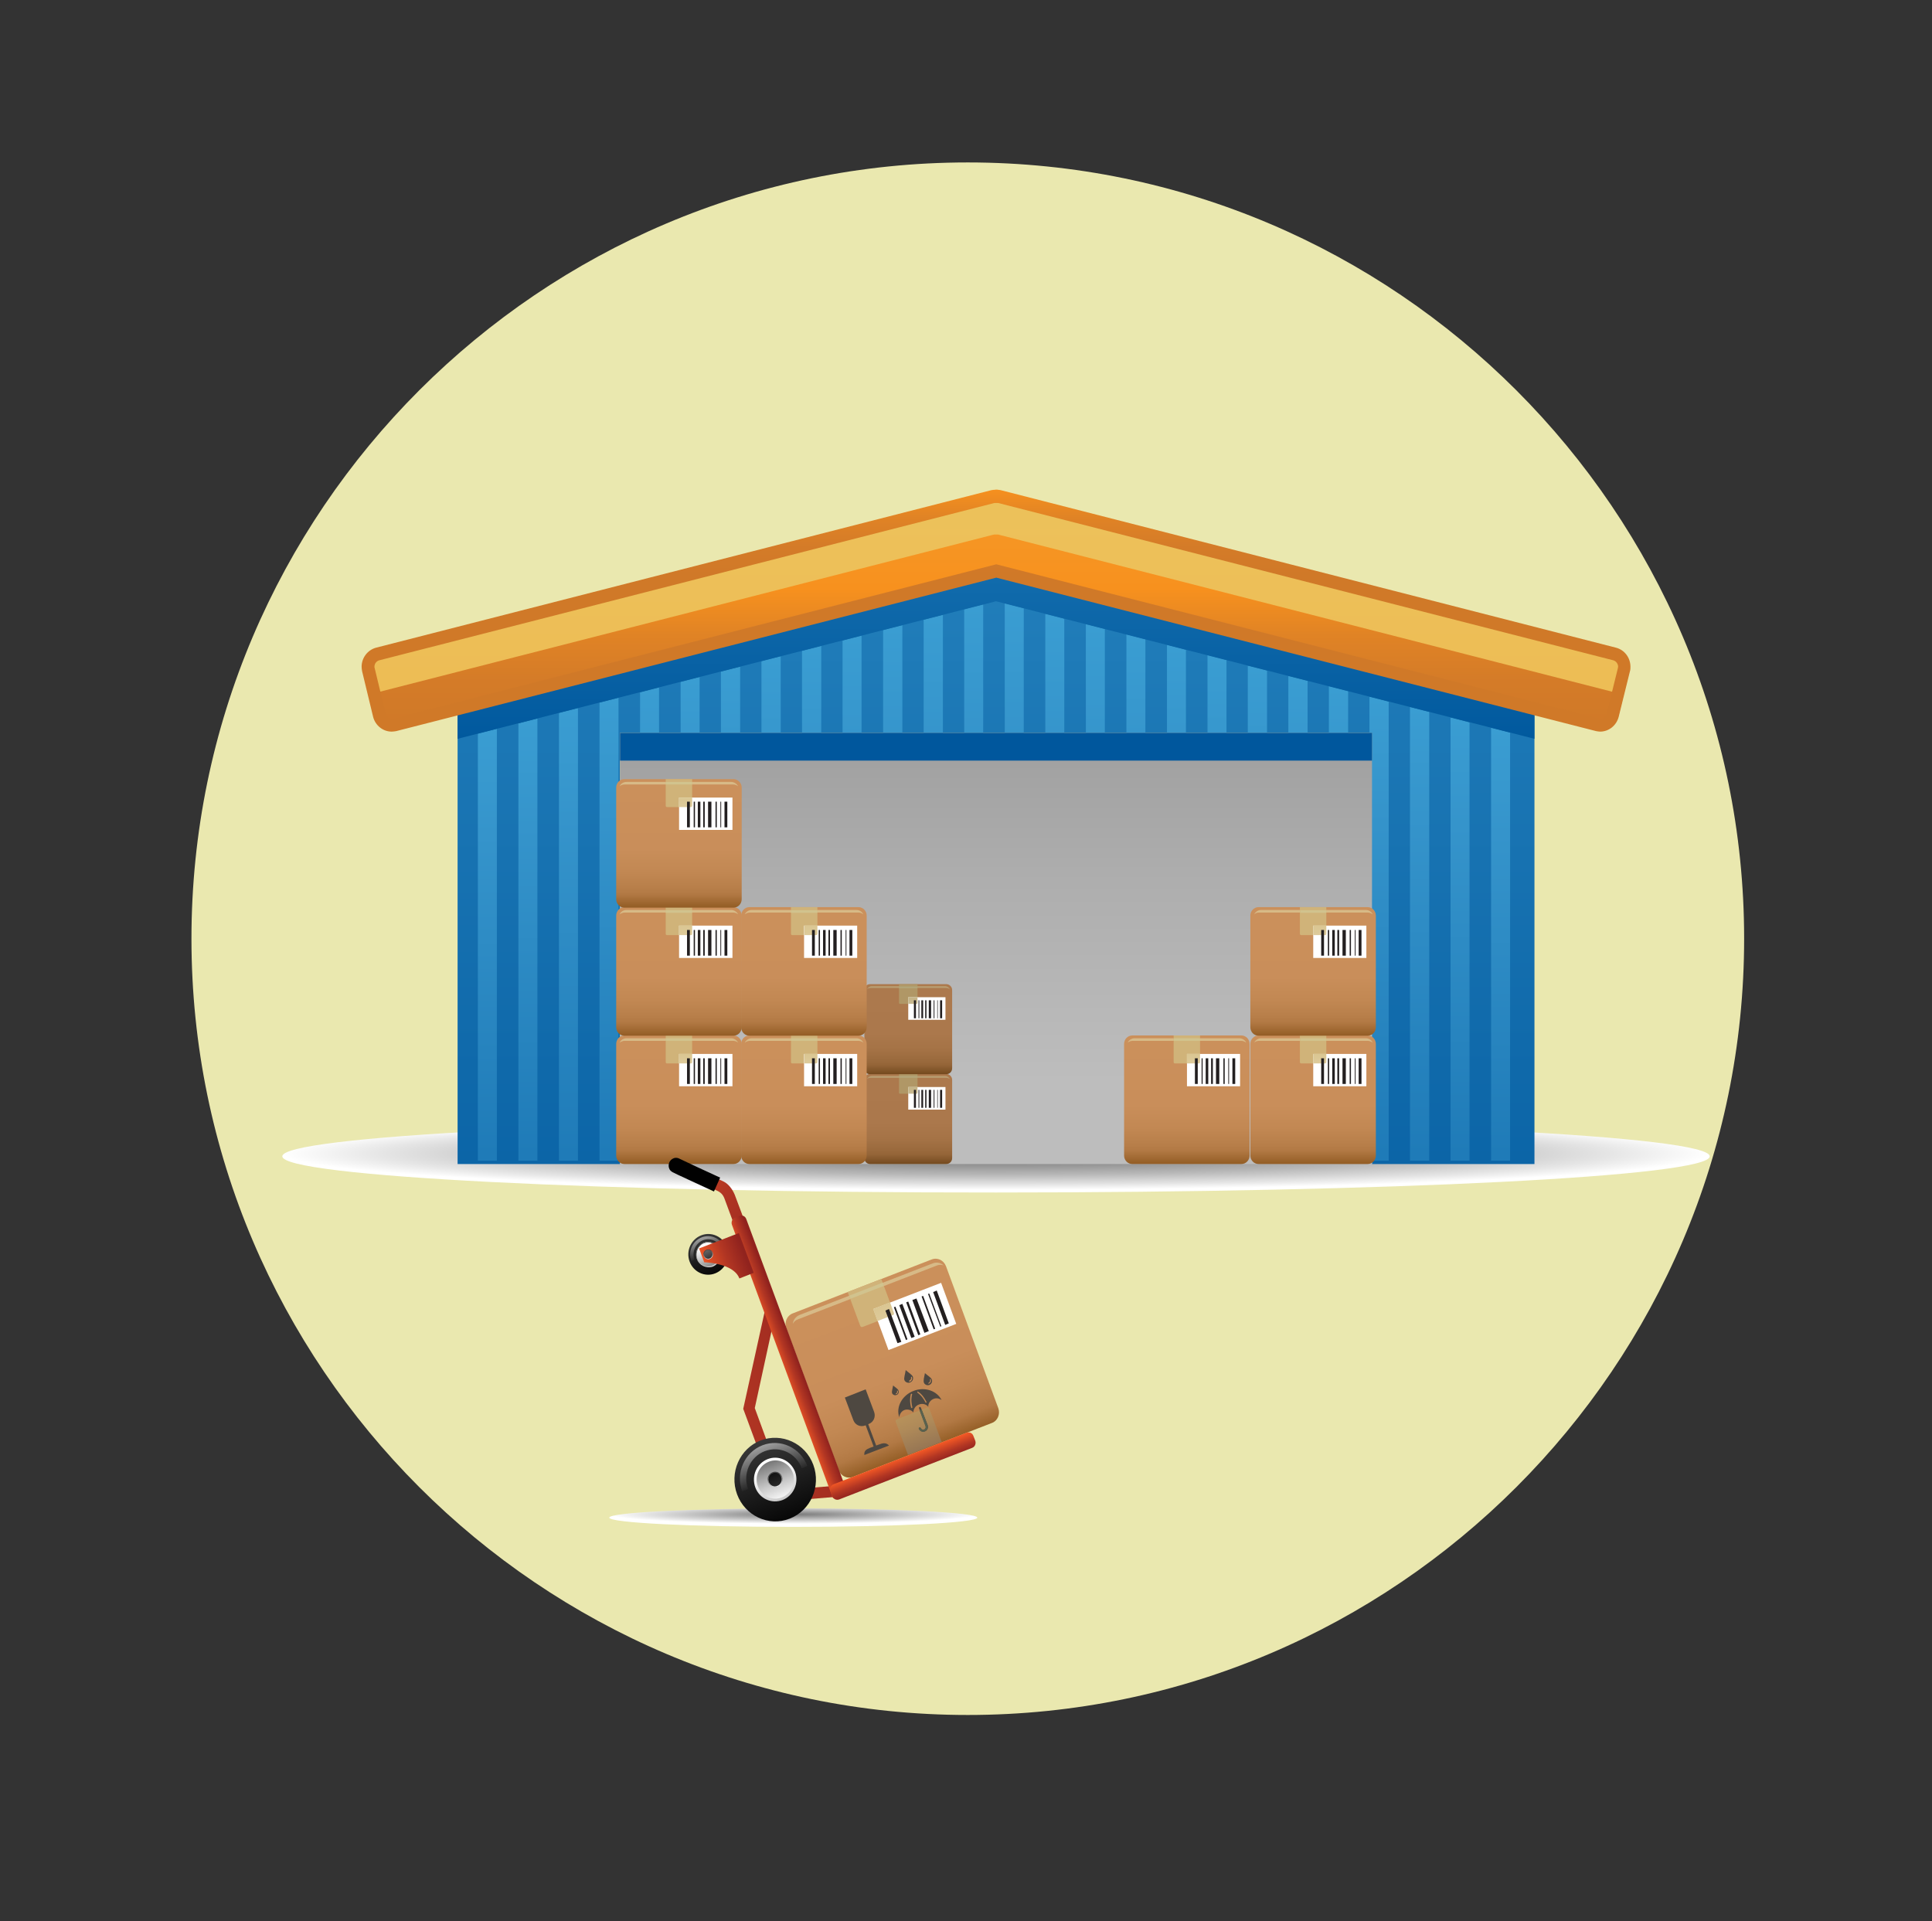 <?xml version="1.0" encoding="utf-8"?>
<!-- Generator: Adobe Illustrator 23.0.3, SVG Export Plug-In . SVG Version: 6.00 Build 0)  -->
<svg version="1.1" id="Layer_1" xmlns="http://www.w3.org/2000/svg" xmlns:xlink="http://www.w3.org/1999/xlink" x="0px" y="0px"
	 viewBox="0 0 75.28 74.87" style="enable-background:new 0 0 75.28 74.87;" xml:space="preserve">
<rect x="0" y="0" width="75.28" height="74.87" fill="#333333" stroke="none"/>
<style type="text/css">
	.st0{fill-rule:evenodd;clip-rule:evenodd;fill:#EAE8AF;}
	.st1{fill:url(#SVGID_1_);}
	.st2{fill:url(#SVGID_2_);}
	.st3{fill:url(#SVGID_3_);}
	.st4{fill:url(#SVGID_4_);}
	.st5{fill:url(#SVGID_5_);}
	.st6{fill:url(#SVGID_6_);}
	.st7{fill:url(#SVGID_7_);}
	.st8{fill:url(#SVGID_8_);}
	.st9{fill:url(#SVGID_9_);}
	.st10{fill:url(#SVGID_10_);}
	.st11{fill:url(#SVGID_11_);}
	.st12{fill:url(#SVGID_12_);}
	.st13{fill:url(#SVGID_13_);}
	.st14{fill:url(#SVGID_14_);}
	.st15{fill:url(#SVGID_15_);}
	.st16{fill:url(#SVGID_16_);}
	.st17{fill:url(#SVGID_17_);}
	.st18{fill:url(#SVGID_18_);}
	.st19{fill:url(#SVGID_19_);}
	.st20{fill:url(#SVGID_20_);}
	.st21{fill:url(#SVGID_21_);}
	.st22{fill:url(#SVGID_22_);}
	.st23{fill:url(#SVGID_23_);}
	.st24{fill:url(#SVGID_24_);}
	.st25{fill:url(#SVGID_25_);}
	.st26{fill:url(#SVGID_26_);}
	.st27{fill:url(#SVGID_27_);}
	.st28{fill:url(#SVGID_28_);}
	.st29{fill:url(#SVGID_29_);}
	.st30{fill:url(#SVGID_30_);}
	.st31{fill:url(#SVGID_31_);}
	.st32{fill:url(#SVGID_32_);}
	.st33{fill:url(#SVGID_33_);}
	.st34{fill:url(#SVGID_34_);}
	.st35{fill:url(#SVGID_35_);}
	.st36{fill:url(#SVGID_36_);}
	.st37{fill:url(#SVGID_37_);}
	.st38{fill:url(#SVGID_38_);}
	.st39{fill:url(#SVGID_39_);}
	.st40{fill:url(#SVGID_40_);}
	.st41{fill:url(#SVGID_41_);}
	.st42{fill:url(#SVGID_42_);}
	.st43{fill:url(#SVGID_43_);}
	.st44{fill:url(#SVGID_44_);}
	.st45{fill:url(#SVGID_45_);}
	.st46{fill:url(#SVGID_46_);}
	.st47{fill:url(#SVGID_47_);}
	.st48{fill:url(#SVGID_48_);}
	.st49{fill:url(#SVGID_49_);}
	.st50{fill:url(#SVGID_50_);}
	.st51{fill:url(#SVGID_51_);}
	.st52{fill:url(#SVGID_52_);}
	.st53{fill:url(#SVGID_53_);}
	.st54{fill:url(#SVGID_54_);}
	.st55{fill:url(#SVGID_55_);}
	.st56{fill:url(#SVGID_56_);}
	.st57{fill:url(#SVGID_57_);}
	.st58{fill:url(#SVGID_58_);}
	.st59{fill:url(#SVGID_59_);}
	.st60{fill:url(#SVGID_60_);}
	.st61{fill:url(#SVGID_61_);}
	.st62{fill:url(#SVGID_62_);}
	.st63{fill:url(#SVGID_63_);}
	.st64{fill:url(#SVGID_64_);}
	.st65{fill:#FFFFFF;}
	.st66{fill:url(#SVGID_65_);}
	.st67{fill:#231F20;}
	.st68{fill:url(#SVGID_66_);}
	.st69{fill:url(#SVGID_67_);}
	.st70{fill:url(#SVGID_68_);}
	.st71{fill:url(#SVGID_69_);}
	.st72{fill:url(#SVGID_70_);}
	.st73{fill:url(#SVGID_71_);}
	.st74{fill:url(#SVGID_72_);}
	.st75{fill:url(#SVGID_73_);}
	.st76{fill:url(#SVGID_74_);}
	.st77{fill:url(#SVGID_75_);}
	.st78{fill:url(#SVGID_76_);}
	.st79{fill:url(#SVGID_77_);}
	.st80{fill:url(#SVGID_78_);}
	.st81{fill:url(#SVGID_79_);}
	.st82{fill:url(#SVGID_80_);}
	.st83{fill:url(#SVGID_81_);}
	.st84{fill:url(#SVGID_82_);}
	.st85{fill:url(#SVGID_83_);}
	.st86{fill:url(#SVGID_84_);}
	.st87{fill:url(#SVGID_85_);}
	.st88{fill:url(#SVGID_86_);}
	.st89{fill:url(#SVGID_87_);}
	.st90{fill:url(#SVGID_88_);}
	.st91{fill:url(#SVGID_89_);}
	.st92{fill:url(#SVGID_90_);}
	.st93{fill:url(#SVGID_91_);}
	.st94{fill:url(#SVGID_92_);}
	.st95{fill:url(#SVGID_93_);}
	.st96{fill:url(#SVGID_94_);}
	.st97{fill:url(#SVGID_95_);}
	.st98{fill:url(#SVGID_96_);}
	.st99{fill:url(#SVGID_97_);}
	.st100{fill:url(#SVGID_98_);}
	.st101{fill:url(#SVGID_99_);}
	.st102{fill:url(#SVGID_100_);}
	.st103{fill:url(#SVGID_101_);}
	.st104{fill:url(#SVGID_102_);}
	.st105{fill:url(#SVGID_103_);}
	.st106{fill:url(#SVGID_104_);}
	.st107{fill:url(#SVGID_105_);}
	.st108{fill:url(#SVGID_106_);}
	.st109{fill:url(#SVGID_107_);}
	.st110{fill:url(#SVGID_108_);}
	.st111{fill:url(#SVGID_109_);}
	.st112{fill:url(#SVGID_110_);}
	.st113{fill:url(#SVGID_111_);}
	.st114{fill:url(#SVGID_112_);}
	.st115{fill:url(#SVGID_113_);}
	.st116{fill:#010101;}
	.st117{fill:url(#SVGID_114_);}
	.st118{fill:url(#SVGID_115_);}
	.st119{fill:url(#SVGID_116_);}
	.st120{fill:url(#SVGID_117_);}
	.st121{fill:url(#SVGID_118_);}
	.st122{fill:url(#SVGID_119_);}
	.st123{fill:#4E4841;}
	.st124{fill:#5A624E;}
	.st125{fill:url(#SVGID_120_);}
	.st126{fill:url(#SVGID_121_);}
	.st127{fill:url(#SVGID_122_);}
	.st128{fill:url(#SVGID_123_);}
	.st129{fill:url(#SVGID_124_);}
	.st130{fill:url(#SVGID_125_);}
	.st131{fill:url(#SVGID_126_);}
	.st132{fill:url(#SVGID_127_);}
	.st133{fill:url(#SVGID_128_);}
	.st134{fill:url(#SVGID_129_);}
	.st135{fill:url(#SVGID_130_);}
	.st136{fill:url(#SVGID_131_);}
	.st137{fill:url(#SVGID_132_);}
	.st138{fill:url(#SVGID_133_);}
	.st139{fill:url(#SVGID_134_);}
	.st140{fill:url(#SVGID_135_);}
	.st141{fill:url(#SVGID_136_);}
</style>
<g>
	<path class="st0" d="M37.71,66.83c16.66,0,30.25-13.59,30.25-30.25c0-16.66-13.59-30.25-30.25-30.25
		c-16.66,0-30.25,13.59-30.25,30.25C7.46,53.24,21.05,66.83,37.71,66.83z"/>
	<g>
		
			<radialGradient id="SVGID_1_" cx="30.8" cy="1069.549" r="22.432" gradientTransform="matrix(1.239 0 0 0.063 0.645 -22.428)" gradientUnits="userSpaceOnUse">
			<stop  offset="0" style="stop-color:#7A7A7A"/>
			<stop  offset="0.136" style="stop-color:#828282"/>
			<stop  offset="0.34" style="stop-color:#969696"/>
			<stop  offset="0.587" style="stop-color:#B8B8B8"/>
			<stop  offset="0.864" style="stop-color:#E6E6E6"/>
			<stop  offset="1" style="stop-color:#FFFFFF"/>
		</radialGradient>
		<path class="st1" d="M66.62,45.06c0,0.78-12.45,1.41-27.81,1.41C23.45,46.48,11,45.84,11,45.06c0-0.78,12.45-1.42,27.81-1.42
			C54.17,43.65,66.62,44.28,66.62,45.06z"/>
		<linearGradient id="SVGID_2_" gradientUnits="userSpaceOnUse" x1="38.812" y1="-21.206" x2="38.812" y2="57.872">
			<stop  offset="0" style="stop-color:#45B1E1"/>
			<stop  offset="0.301" style="stop-color:#3594CB"/>
			<stop  offset="0.978" style="stop-color:#01599E"/>
			<stop  offset="1" style="stop-color:#00579D"/>
		</linearGradient>
		<polygon class="st2" points="38.92,22.08 17.83,26.27 17.83,45.36 24.16,45.36 24.16,28.56 53.46,28.56 53.46,45.36 59.79,45.36 
			59.79,26.23 		"/>
		<g>
			<linearGradient id="SVGID_3_" gradientUnits="userSpaceOnUse" x1="48.995" y1="6.701" x2="48.995" y2="31.563">
				<stop  offset="0" style="stop-color:#45B1E1"/>
				<stop  offset="0.316" style="stop-color:#3592C3"/>
				<stop  offset="1" style="stop-color:#00578D"/>
			</linearGradient>
			<polygon class="st3" points="49.37,25.21 48.62,25.02 48.62,25.94 49.37,26.13 			"/>
			<linearGradient id="SVGID_4_" gradientUnits="userSpaceOnUse" x1="47.418" y1="6.666" x2="47.418" y2="31.575">
				<stop  offset="0" style="stop-color:#45B1E1"/>
				<stop  offset="0.316" style="stop-color:#3592C3"/>
				<stop  offset="1" style="stop-color:#00578D"/>
			</linearGradient>
			<polygon class="st4" points="47.79,24.81 47.05,24.62 47.05,25.53 47.79,25.72 			"/>
			<linearGradient id="SVGID_5_" gradientUnits="userSpaceOnUse" x1="45.837" y1="6.7" x2="45.837" y2="31.563">
				<stop  offset="0" style="stop-color:#45B1E1"/>
				<stop  offset="0.316" style="stop-color:#3592C3"/>
				<stop  offset="1" style="stop-color:#00578D"/>
			</linearGradient>
			<polygon class="st5" points="46.21,24.4 45.47,24.21 45.47,25.13 46.21,25.32 			"/>
			<linearGradient id="SVGID_6_" gradientUnits="userSpaceOnUse" x1="41.099" y1="6.686" x2="41.099" y2="31.567">
				<stop  offset="0" style="stop-color:#45B1E1"/>
				<stop  offset="0.316" style="stop-color:#3592C3"/>
				<stop  offset="1" style="stop-color:#00578D"/>
			</linearGradient>
			<polygon class="st6" points="41.47,23.19 40.73,23 40.73,23.91 41.47,24.11 			"/>
			<linearGradient id="SVGID_7_" gradientUnits="userSpaceOnUse" x1="42.68" y1="6.686" x2="42.68" y2="31.567">
				<stop  offset="0" style="stop-color:#45B1E1"/>
				<stop  offset="0.316" style="stop-color:#3592C3"/>
				<stop  offset="1" style="stop-color:#00578D"/>
			</linearGradient>
			<polygon class="st7" points="43.05,23.6 42.31,23.41 42.31,24.32 43.05,24.51 			"/>
			<linearGradient id="SVGID_8_" gradientUnits="userSpaceOnUse" x1="44.259" y1="6.68" x2="44.259" y2="31.569">
				<stop  offset="0" style="stop-color:#45B1E1"/>
				<stop  offset="0.316" style="stop-color:#3592C3"/>
				<stop  offset="1" style="stop-color:#00578D"/>
			</linearGradient>
			<polygon class="st8" points="44.63,24 43.89,23.81 43.89,24.72 44.63,24.91 			"/>
			<linearGradient id="SVGID_9_" gradientUnits="userSpaceOnUse" x1="55.313" y1="6.671" x2="55.313" y2="31.571">
				<stop  offset="0" style="stop-color:#45B1E1"/>
				<stop  offset="0.316" style="stop-color:#3592C3"/>
				<stop  offset="1" style="stop-color:#00578D"/>
			</linearGradient>
			<polygon class="st9" points="55.69,26.83 54.94,26.64 54.94,27.55 55.69,27.74 			"/>
			<linearGradient id="SVGID_10_" gradientUnits="userSpaceOnUse" x1="39.521" y1="6.683" x2="39.521" y2="31.568">
				<stop  offset="0" style="stop-color:#45B1E1"/>
				<stop  offset="0.316" style="stop-color:#3592C3"/>
				<stop  offset="1" style="stop-color:#00578D"/>
			</linearGradient>
			<polygon class="st10" points="39.89,22.79 39.15,22.6 39.15,23.51 39.89,23.7 			"/>
			<linearGradient id="SVGID_11_" gradientUnits="userSpaceOnUse" x1="56.893" y1="6.665" x2="56.893" y2="31.573">
				<stop  offset="0" style="stop-color:#45B1E1"/>
				<stop  offset="0.316" style="stop-color:#3592C3"/>
				<stop  offset="1" style="stop-color:#00578D"/>
			</linearGradient>
			<polygon class="st11" points="57.26,27.23 56.52,27.04 56.52,27.96 57.26,28.15 			"/>
			<linearGradient id="SVGID_12_" gradientUnits="userSpaceOnUse" x1="50.575" y1="6.676" x2="50.575" y2="31.571">
				<stop  offset="0" style="stop-color:#45B1E1"/>
				<stop  offset="0.316" style="stop-color:#3592C3"/>
				<stop  offset="1" style="stop-color:#00578D"/>
			</linearGradient>
			<polygon class="st12" points="50.95,25.61 50.2,25.42 50.2,26.34 50.95,26.53 			"/>
			<linearGradient id="SVGID_13_" gradientUnits="userSpaceOnUse" x1="53.734" y1="6.678" x2="53.734" y2="31.57">
				<stop  offset="0" style="stop-color:#45B1E1"/>
				<stop  offset="0.316" style="stop-color:#3592C3"/>
				<stop  offset="1" style="stop-color:#00578D"/>
			</linearGradient>
			<polygon class="st13" points="54.11,26.42 53.36,26.23 53.36,27.15 54.11,27.34 			"/>
			<linearGradient id="SVGID_14_" gradientUnits="userSpaceOnUse" x1="52.154" y1="6.706" x2="52.154" y2="31.563">
				<stop  offset="0" style="stop-color:#45B1E1"/>
				<stop  offset="0.316" style="stop-color:#3592C3"/>
				<stop  offset="1" style="stop-color:#00578D"/>
			</linearGradient>
			<polygon class="st14" points="52.53,26.02 51.78,25.83 51.78,26.74 52.53,26.93 			"/>
			<linearGradient id="SVGID_15_" gradientUnits="userSpaceOnUse" x1="34.782" y1="6.672" x2="34.782" y2="31.573">
				<stop  offset="0" style="stop-color:#45B1E1"/>
				<stop  offset="0.316" style="stop-color:#3592C3"/>
				<stop  offset="1" style="stop-color:#00578D"/>
			</linearGradient>
			<polygon class="st15" points="35.16,23.45 34.41,23.64 34.41,24.55 35.16,24.36 			"/>
			<linearGradient id="SVGID_16_" gradientUnits="userSpaceOnUse" x1="37.942" y1="6.689" x2="37.942" y2="31.565">
				<stop  offset="0" style="stop-color:#45B1E1"/>
				<stop  offset="0.316" style="stop-color:#3592C3"/>
				<stop  offset="1" style="stop-color:#00578D"/>
			</linearGradient>
			<polygon class="st16" points="38.31,22.64 37.57,22.83 37.57,23.74 38.31,23.55 			"/>
			<linearGradient id="SVGID_17_" gradientUnits="userSpaceOnUse" x1="25.309" y1="6.673" x2="25.309" y2="31.571">
				<stop  offset="0" style="stop-color:#45B1E1"/>
				<stop  offset="0.316" style="stop-color:#3592C3"/>
				<stop  offset="1" style="stop-color:#00578D"/>
			</linearGradient>
			<polygon class="st17" points="25.68,25.87 24.94,26.06 24.94,26.98 25.68,26.78 			"/>
			<linearGradient id="SVGID_18_" gradientUnits="userSpaceOnUse" x1="22.151" y1="6.669" x2="22.151" y2="31.571">
				<stop  offset="0" style="stop-color:#45B1E1"/>
				<stop  offset="0.316" style="stop-color:#3592C3"/>
				<stop  offset="1" style="stop-color:#00578D"/>
			</linearGradient>
			<polygon class="st18" points="22.52,26.68 21.78,26.87 21.78,27.78 22.52,27.59 			"/>
			<linearGradient id="SVGID_19_" gradientUnits="userSpaceOnUse" x1="18.991" y1="6.649" x2="18.991" y2="31.575">
				<stop  offset="0" style="stop-color:#45B1E1"/>
				<stop  offset="0.316" style="stop-color:#3592C3"/>
				<stop  offset="1" style="stop-color:#00578D"/>
			</linearGradient>
			<polygon class="st19" points="19.36,27.49 18.62,27.68 18.62,28.59 19.36,28.4 			"/>
			<linearGradient id="SVGID_20_" gradientUnits="userSpaceOnUse" x1="26.887" y1="6.672" x2="26.887" y2="31.572">
				<stop  offset="0" style="stop-color:#45B1E1"/>
				<stop  offset="0.316" style="stop-color:#3592C3"/>
				<stop  offset="1" style="stop-color:#00578D"/>
			</linearGradient>
			<polygon class="st20" points="27.26,25.47 26.52,25.66 26.52,26.57 27.26,26.38 			"/>
			<linearGradient id="SVGID_21_" gradientUnits="userSpaceOnUse" x1="20.57" y1="6.688" x2="20.57" y2="31.568">
				<stop  offset="0" style="stop-color:#45B1E1"/>
				<stop  offset="0.316" style="stop-color:#3592C3"/>
				<stop  offset="1" style="stop-color:#00578D"/>
			</linearGradient>
			<polygon class="st21" points="20.94,27.08 20.2,27.27 20.2,28.19 20.94,28 			"/>
			<linearGradient id="SVGID_22_" gradientUnits="userSpaceOnUse" x1="23.729" y1="6.699" x2="23.729" y2="31.565">
				<stop  offset="0" style="stop-color:#45B1E1"/>
				<stop  offset="0.316" style="stop-color:#3592C3"/>
				<stop  offset="1" style="stop-color:#00578D"/>
			</linearGradient>
			<polygon class="st22" points="24.1,26.28 23.36,26.47 23.36,27.38 24.1,27.19 			"/>
			<linearGradient id="SVGID_23_" gradientUnits="userSpaceOnUse" x1="33.203" y1="6.673" x2="33.203" y2="31.573">
				<stop  offset="0" style="stop-color:#45B1E1"/>
				<stop  offset="0.316" style="stop-color:#3592C3"/>
				<stop  offset="1" style="stop-color:#00578D"/>
			</linearGradient>
			<polygon class="st23" points="33.57,23.85 32.83,24.04 32.83,24.96 33.57,24.76 			"/>
			<linearGradient id="SVGID_24_" gradientUnits="userSpaceOnUse" x1="58.471" y1="6.664" x2="58.471" y2="31.572">
				<stop  offset="0" style="stop-color:#45B1E1"/>
				<stop  offset="0.316" style="stop-color:#3592C3"/>
				<stop  offset="1" style="stop-color:#00578D"/>
			</linearGradient>
			<polygon class="st24" points="58.84,27.64 58.1,27.44 58.1,28.36 58.84,28.55 			"/>
			<linearGradient id="SVGID_25_" gradientUnits="userSpaceOnUse" x1="36.363" y1="6.689" x2="36.363" y2="31.566">
				<stop  offset="0" style="stop-color:#45B1E1"/>
				<stop  offset="0.316" style="stop-color:#3592C3"/>
				<stop  offset="1" style="stop-color:#00578D"/>
			</linearGradient>
			<polygon class="st25" points="36.74,23.04 35.99,23.23 35.99,24.15 36.74,23.96 			"/>
			<linearGradient id="SVGID_26_" gradientUnits="userSpaceOnUse" x1="30.046" y1="6.671" x2="30.046" y2="31.573">
				<stop  offset="0" style="stop-color:#45B1E1"/>
				<stop  offset="0.316" style="stop-color:#3592C3"/>
				<stop  offset="1" style="stop-color:#00578D"/>
			</linearGradient>
			<polygon class="st26" points="30.42,24.66 29.67,24.85 29.67,25.76 30.42,25.57 			"/>
			<linearGradient id="SVGID_27_" gradientUnits="userSpaceOnUse" x1="28.467" y1="6.67" x2="28.467" y2="31.573">
				<stop  offset="0" style="stop-color:#45B1E1"/>
				<stop  offset="0.316" style="stop-color:#3592C3"/>
				<stop  offset="1" style="stop-color:#00578D"/>
			</linearGradient>
			<polygon class="st27" points="28.84,25.06 28.09,25.25 28.09,26.17 28.84,25.98 			"/>
			<linearGradient id="SVGID_28_" gradientUnits="userSpaceOnUse" x1="31.625" y1="6.654" x2="31.625" y2="31.579">
				<stop  offset="0" style="stop-color:#45B1E1"/>
				<stop  offset="0.316" style="stop-color:#3592C3"/>
				<stop  offset="1" style="stop-color:#00578D"/>
			</linearGradient>
			<polygon class="st28" points="32,24.25 31.25,24.44 31.25,25.36 32,25.17 			"/>
			<linearGradient id="SVGID_29_" gradientUnits="userSpaceOnUse" x1="25.309" y1="16.94" x2="25.309" y2="64.61">
				<stop  offset="0" style="stop-color:#45B1E1"/>
				<stop  offset="0.301" style="stop-color:#3594CB"/>
				<stop  offset="0.978" style="stop-color:#01599E"/>
				<stop  offset="1" style="stop-color:#00579D"/>
			</linearGradient>
			<polygon class="st29" points="24.94,26.98 24.94,45.23 25.68,45.23 25.68,26.79 			"/>
			<linearGradient id="SVGID_30_" gradientUnits="userSpaceOnUse" x1="45.837" y1="14.398" x2="45.837" y2="66.351">
				<stop  offset="0" style="stop-color:#45B1E1"/>
				<stop  offset="0.301" style="stop-color:#3594CB"/>
				<stop  offset="0.978" style="stop-color:#01599E"/>
				<stop  offset="1" style="stop-color:#00579D"/>
			</linearGradient>
			<polygon class="st30" points="45.47,25.13 45.47,45.23 46.21,45.23 46.21,25.32 			"/>
			<linearGradient id="SVGID_31_" gradientUnits="userSpaceOnUse" x1="47.418" y1="15.019" x2="47.418" y2="65.926">
				<stop  offset="0" style="stop-color:#45B1E1"/>
				<stop  offset="0.301" style="stop-color:#3594CB"/>
				<stop  offset="0.978" style="stop-color:#01599E"/>
				<stop  offset="1" style="stop-color:#00579D"/>
			</linearGradient>
			<polygon class="st31" points="47.05,25.53 47.05,45.23 47.79,45.23 47.79,25.72 			"/>
			<linearGradient id="SVGID_32_" gradientUnits="userSpaceOnUse" x1="50.575" y1="16.258" x2="50.575" y2="65.077">
				<stop  offset="0" style="stop-color:#45B1E1"/>
				<stop  offset="0.301" style="stop-color:#3594CB"/>
				<stop  offset="0.978" style="stop-color:#01599E"/>
				<stop  offset="1" style="stop-color:#00579D"/>
			</linearGradient>
			<polygon class="st32" points="50.2,26.34 50.2,45.23 50.95,45.23 50.95,26.53 			"/>
			<linearGradient id="SVGID_33_" gradientUnits="userSpaceOnUse" x1="48.995" y1="15.639" x2="48.995" y2="65.501">
				<stop  offset="0" style="stop-color:#45B1E1"/>
				<stop  offset="0.301" style="stop-color:#3594CB"/>
				<stop  offset="0.978" style="stop-color:#01599E"/>
				<stop  offset="1" style="stop-color:#00579D"/>
			</linearGradient>
			<polygon class="st33" points="48.62,25.94 48.62,45.23 49.37,45.23 49.37,26.13 			"/>
			<linearGradient id="SVGID_34_" gradientUnits="userSpaceOnUse" x1="44.259" y1="13.779" x2="44.259" y2="66.775">
				<stop  offset="0" style="stop-color:#45B1E1"/>
				<stop  offset="0.301" style="stop-color:#3594CB"/>
				<stop  offset="0.978" style="stop-color:#01599E"/>
				<stop  offset="1" style="stop-color:#00579D"/>
			</linearGradient>
			<polygon class="st34" points="43.89,24.72 43.89,45.23 44.63,45.23 44.63,24.91 			"/>
			<linearGradient id="SVGID_35_" gradientUnits="userSpaceOnUse" x1="42.68" y1="13.16" x2="42.68" y2="67.199">
				<stop  offset="0" style="stop-color:#45B1E1"/>
				<stop  offset="0.301" style="stop-color:#3594CB"/>
				<stop  offset="0.978" style="stop-color:#01599E"/>
				<stop  offset="1" style="stop-color:#00579D"/>
			</linearGradient>
			<polygon class="st35" points="42.31,24.32 42.31,45.23 43.05,45.23 43.05,24.51 			"/>
			<linearGradient id="SVGID_36_" gradientUnits="userSpaceOnUse" x1="56.893" y1="18.737" x2="56.893" y2="63.379">
				<stop  offset="0" style="stop-color:#45B1E1"/>
				<stop  offset="0.301" style="stop-color:#3594CB"/>
				<stop  offset="0.978" style="stop-color:#01599E"/>
				<stop  offset="1" style="stop-color:#00579D"/>
			</linearGradient>
			<polygon class="st36" points="56.52,27.96 56.52,45.23 57.26,45.23 57.26,28.15 			"/>
			<linearGradient id="SVGID_37_" gradientUnits="userSpaceOnUse" x1="58.471" y1="19.356" x2="58.471" y2="62.955">
				<stop  offset="0" style="stop-color:#45B1E1"/>
				<stop  offset="0.301" style="stop-color:#3594CB"/>
				<stop  offset="0.978" style="stop-color:#01599E"/>
				<stop  offset="1" style="stop-color:#00579D"/>
			</linearGradient>
			<polygon class="st37" points="58.1,28.36 58.1,45.23 58.84,45.23 58.84,28.55 			"/>
			<linearGradient id="SVGID_38_" gradientUnits="userSpaceOnUse" x1="41.099" y1="12.54" x2="41.099" y2="67.624">
				<stop  offset="0" style="stop-color:#45B1E1"/>
				<stop  offset="0.301" style="stop-color:#3594CB"/>
				<stop  offset="0.978" style="stop-color:#01599E"/>
				<stop  offset="1" style="stop-color:#00579D"/>
			</linearGradient>
			<polygon class="st38" points="40.73,23.92 40.73,45.23 41.47,45.23 41.47,24.11 			"/>
			<linearGradient id="SVGID_39_" gradientUnits="userSpaceOnUse" x1="52.154" y1="16.877" x2="52.154" y2="64.653">
				<stop  offset="0" style="stop-color:#45B1E1"/>
				<stop  offset="0.301" style="stop-color:#3594CB"/>
				<stop  offset="0.978" style="stop-color:#01599E"/>
				<stop  offset="1" style="stop-color:#00579D"/>
			</linearGradient>
			<polygon class="st39" points="51.78,26.74 51.78,45.23 52.53,45.23 52.53,26.93 			"/>
			<linearGradient id="SVGID_40_" gradientUnits="userSpaceOnUse" x1="55.313" y1="18.117" x2="55.313" y2="63.803">
				<stop  offset="0" style="stop-color:#45B1E1"/>
				<stop  offset="0.301" style="stop-color:#3594CB"/>
				<stop  offset="0.978" style="stop-color:#01599E"/>
				<stop  offset="1" style="stop-color:#00579D"/>
			</linearGradient>
			<polygon class="st40" points="54.94,27.55 54.94,45.23 55.69,45.23 55.69,27.74 			"/>
			<linearGradient id="SVGID_41_" gradientUnits="userSpaceOnUse" x1="53.734" y1="17.498" x2="53.734" y2="64.227">
				<stop  offset="0" style="stop-color:#45B1E1"/>
				<stop  offset="0.301" style="stop-color:#3594CB"/>
				<stop  offset="0.978" style="stop-color:#01599E"/>
				<stop  offset="1" style="stop-color:#00579D"/>
			</linearGradient>
			<polygon class="st41" points="53.36,27.15 53.36,45.23 54.11,45.23 54.11,27.34 			"/>
			<linearGradient id="SVGID_42_" gradientUnits="userSpaceOnUse" x1="30.046" y1="15.082" x2="30.046" y2="65.883">
				<stop  offset="0" style="stop-color:#45B1E1"/>
				<stop  offset="0.301" style="stop-color:#3594CB"/>
				<stop  offset="0.978" style="stop-color:#01599E"/>
				<stop  offset="1" style="stop-color:#00579D"/>
			</linearGradient>
			<polygon class="st42" points="29.67,25.76 29.67,45.23 30.42,45.23 30.42,25.57 			"/>
			<linearGradient id="SVGID_43_" gradientUnits="userSpaceOnUse" x1="18.991" y1="19.417" x2="18.991" y2="62.913">
				<stop  offset="0" style="stop-color:#45B1E1"/>
				<stop  offset="0.301" style="stop-color:#3594CB"/>
				<stop  offset="0.978" style="stop-color:#01599E"/>
				<stop  offset="1" style="stop-color:#00579D"/>
			</linearGradient>
			<polygon class="st43" points="18.62,28.59 18.62,45.23 19.36,45.23 19.36,28.4 			"/>
			<linearGradient id="SVGID_44_" gradientUnits="userSpaceOnUse" x1="28.467" y1="15.701" x2="28.467" y2="65.459">
				<stop  offset="0" style="stop-color:#45B1E1"/>
				<stop  offset="0.301" style="stop-color:#3594CB"/>
				<stop  offset="0.978" style="stop-color:#01599E"/>
				<stop  offset="1" style="stop-color:#00579D"/>
			</linearGradient>
			<polygon class="st44" points="28.09,26.17 28.09,45.23 28.84,45.23 28.84,25.98 			"/>
			<linearGradient id="SVGID_45_" gradientUnits="userSpaceOnUse" x1="39.521" y1="11.92" x2="39.521" y2="68.048">
				<stop  offset="0" style="stop-color:#45B1E1"/>
				<stop  offset="0.301" style="stop-color:#3594CB"/>
				<stop  offset="0.978" style="stop-color:#01599E"/>
				<stop  offset="1" style="stop-color:#00579D"/>
			</linearGradient>
			<polygon class="st45" points="39.15,23.51 39.15,45.23 39.89,45.23 39.89,23.7 			"/>
			<linearGradient id="SVGID_46_" gradientUnits="userSpaceOnUse" x1="26.887" y1="16.319" x2="26.887" y2="65.035">
				<stop  offset="0" style="stop-color:#45B1E1"/>
				<stop  offset="0.301" style="stop-color:#3594CB"/>
				<stop  offset="0.978" style="stop-color:#01599E"/>
				<stop  offset="1" style="stop-color:#00579D"/>
			</linearGradient>
			<polygon class="st46" points="26.52,26.57 26.52,45.23 27.26,45.23 27.26,26.38 			"/>
			<linearGradient id="SVGID_47_" gradientUnits="userSpaceOnUse" x1="20.57" y1="18.798" x2="20.57" y2="63.337">
				<stop  offset="0" style="stop-color:#45B1E1"/>
				<stop  offset="0.301" style="stop-color:#3594CB"/>
				<stop  offset="0.978" style="stop-color:#01599E"/>
				<stop  offset="1" style="stop-color:#00579D"/>
			</linearGradient>
			<polygon class="st47" points="20.2,28.19 20.2,45.23 20.94,45.23 20.94,28 			"/>
			<linearGradient id="SVGID_48_" gradientUnits="userSpaceOnUse" x1="22.151" y1="18.178" x2="22.151" y2="63.762">
				<stop  offset="0" style="stop-color:#45B1E1"/>
				<stop  offset="0.301" style="stop-color:#3594CB"/>
				<stop  offset="0.978" style="stop-color:#01599E"/>
				<stop  offset="1" style="stop-color:#00579D"/>
			</linearGradient>
			<polygon class="st48" points="21.78,27.78 21.78,45.23 22.52,45.23 22.52,27.59 			"/>
			<linearGradient id="SVGID_49_" gradientUnits="userSpaceOnUse" x1="23.729" y1="17.559" x2="23.729" y2="64.186">
				<stop  offset="0" style="stop-color:#45B1E1"/>
				<stop  offset="0.301" style="stop-color:#3594CB"/>
				<stop  offset="0.978" style="stop-color:#01599E"/>
				<stop  offset="1" style="stop-color:#00579D"/>
			</linearGradient>
			<polygon class="st49" points="23.36,27.38 23.36,45.23 24.1,45.23 24.1,27.19 			"/>
			<linearGradient id="SVGID_50_" gradientUnits="userSpaceOnUse" x1="31.625" y1="14.461" x2="31.625" y2="66.308">
				<stop  offset="0" style="stop-color:#45B1E1"/>
				<stop  offset="0.301" style="stop-color:#3594CB"/>
				<stop  offset="0.978" style="stop-color:#01599E"/>
				<stop  offset="1" style="stop-color:#00579D"/>
			</linearGradient>
			<polygon class="st50" points="31.25,25.36 31.25,45.23 32,45.23 32,25.17 			"/>
			<linearGradient id="SVGID_51_" gradientUnits="userSpaceOnUse" x1="36.363" y1="12.602" x2="36.363" y2="67.581">
				<stop  offset="0" style="stop-color:#45B1E1"/>
				<stop  offset="0.301" style="stop-color:#3594CB"/>
				<stop  offset="0.978" style="stop-color:#01599E"/>
				<stop  offset="1" style="stop-color:#00579D"/>
			</linearGradient>
			<polygon class="st51" points="35.99,24.15 35.99,45.23 36.74,45.23 36.74,23.96 			"/>
			<linearGradient id="SVGID_52_" gradientUnits="userSpaceOnUse" x1="37.942" y1="11.984" x2="37.942" y2="68.004">
				<stop  offset="0" style="stop-color:#45B1E1"/>
				<stop  offset="0.301" style="stop-color:#3594CB"/>
				<stop  offset="0.978" style="stop-color:#01599E"/>
				<stop  offset="1" style="stop-color:#00579D"/>
			</linearGradient>
			<polygon class="st52" points="37.57,23.74 37.57,45.23 38.31,45.23 38.31,23.55 			"/>
			<linearGradient id="SVGID_53_" gradientUnits="userSpaceOnUse" x1="33.203" y1="13.843" x2="33.203" y2="66.731">
				<stop  offset="0" style="stop-color:#45B1E1"/>
				<stop  offset="0.301" style="stop-color:#3594CB"/>
				<stop  offset="0.978" style="stop-color:#01599E"/>
				<stop  offset="1" style="stop-color:#00579D"/>
			</linearGradient>
			<polygon class="st53" points="32.83,24.96 32.83,45.23 33.57,45.23 33.57,24.77 			"/>
			<linearGradient id="SVGID_54_" gradientUnits="userSpaceOnUse" x1="34.782" y1="13.222" x2="34.782" y2="67.156">
				<stop  offset="0" style="stop-color:#45B1E1"/>
				<stop  offset="0.301" style="stop-color:#3594CB"/>
				<stop  offset="0.978" style="stop-color:#01599E"/>
				<stop  offset="1" style="stop-color:#00579D"/>
			</linearGradient>
			<polygon class="st54" points="34.41,24.55 34.41,45.23 35.16,45.23 35.16,24.36 			"/>
		</g>
		<linearGradient id="SVGID_55_" gradientUnits="userSpaceOnUse" x1="38.813" y1="42.26" x2="38.813" y2="25.121">
			<stop  offset="5.494510e-03" style="stop-color:#BDBDBD"/>
			<stop  offset="0.46" style="stop-color:#AEAEAE"/>
			<stop  offset="1" style="stop-color:#969696"/>
		</linearGradient>
		<rect x="24.16" y="28.56" class="st55" width="29.3" height="16.8"/>
		<linearGradient id="SVGID_56_" gradientUnits="userSpaceOnUse" x1="38.813" y1="14.421" x2="38.813" y2="26.081">
			<stop  offset="0" style="stop-color:#45B1E1"/>
			<stop  offset="0.301" style="stop-color:#3594CB"/>
			<stop  offset="0.978" style="stop-color:#01599E"/>
			<stop  offset="1" style="stop-color:#00579D"/>
		</linearGradient>
		<rect x="24.16" y="28.56" class="st56" width="29.3" height="1.08"/>
		<g>
			<linearGradient id="SVGID_57_" gradientUnits="userSpaceOnUse" x1="38.813" y1="-0.615" x2="38.813" y2="29.477">
				<stop  offset="0" style="stop-color:#45B1E1"/>
				<stop  offset="0.301" style="stop-color:#3594CB"/>
				<stop  offset="0.978" style="stop-color:#01599E"/>
				<stop  offset="1" style="stop-color:#00579D"/>
			</linearGradient>
			<polygon class="st57" points="17.83,26.27 17.83,28.79 38.81,23.43 59.79,28.79 59.79,26.23 38.92,22.08 			"/>
		</g>
		<linearGradient id="SVGID_58_" gradientUnits="userSpaceOnUse" x1="38.813" y1="-8.311" x2="38.813" y2="28.232">
			<stop  offset="0" style="stop-color:#FEED9D"/>
			<stop  offset="0.141" style="stop-color:#EACC68"/>
			<stop  offset="0.855" style="stop-color:#F7911E"/>
			<stop  offset="0.905" style="stop-color:#E08325"/>
			<stop  offset="0.955" style="stop-color:#D47B28"/>
			<stop  offset="1" style="stop-color:#D07928"/>
		</linearGradient>
		<path class="st58" d="M63.12,25.49l-24.18-6.19c-0.02,0-0.04,0-0.05-0.01c-0.01,0-0.01,0-0.01,0c-0.02,0-0.04,0-0.06,0
			c-0.02,0-0.04,0-0.06,0c-0.01,0-0.01,0-0.01,0c-0.02,0-0.04,0-0.05,0.01l-24.18,6.19c-0.26,0.07-0.43,0.35-0.36,0.62l0.44,1.8
			c0.07,0.27,0.34,0.44,0.6,0.37l23.63-6.05l23.63,6.05c0.27,0.07,0.54-0.1,0.6-0.37l0.44-1.8C63.55,25.84,63.39,25.56,63.12,25.49z
			"/>
		<linearGradient id="SVGID_59_" gradientUnits="userSpaceOnUse" x1="38.813" y1="-15.774" x2="38.813" y2="114.884">
			<stop  offset="0" style="stop-color:#FEED9D"/>
			<stop  offset="0.141" style="stop-color:#EACC68"/>
			<stop  offset="0.855" style="stop-color:#F7911E"/>
			<stop  offset="0.905" style="stop-color:#E08325"/>
			<stop  offset="0.955" style="stop-color:#D47B28"/>
			<stop  offset="1" style="stop-color:#D07928"/>
		</linearGradient>
		<path class="st59" d="M14.38,27.08c0.04-0.02,0.08-0.04,0.13-0.05l24.18-6.19c0.02,0,0.03-0.01,0.05-0.01c0,0,0.01,0,0.01,0
			c0.02,0,0.04,0,0.06,0c0.02,0,0.04,0,0.06,0c0,0,0.01,0,0.01,0c0.01,0,0.03,0,0.05,0.01l24.18,6.19c0.05,0.01,0.09,0.03,0.13,0.05
			l0.23-0.96c0.07-0.27-0.09-0.55-0.36-0.62l-24.18-6.19c-0.02,0-0.04,0-0.05-0.01c-0.01,0-0.01,0-0.01,0c-0.02,0-0.04,0-0.06,0
			c-0.02,0-0.04,0-0.06,0c-0.01,0-0.01,0-0.01,0c-0.02,0-0.04,0-0.05,0.01l-24.18,6.19c-0.26,0.07-0.43,0.35-0.36,0.62L14.38,27.08z
			"/>
		<g>
			<linearGradient id="SVGID_60_" gradientUnits="userSpaceOnUse" x1="38.811" y1="-1.098" x2="38.811" y2="22.406">
				<stop  offset="0" style="stop-color:#FEED9D"/>
				<stop  offset="0.141" style="stop-color:#EACC68"/>
				<stop  offset="0.855" style="stop-color:#F7911E"/>
				<stop  offset="0.905" style="stop-color:#E08325"/>
				<stop  offset="0.955" style="stop-color:#D47B28"/>
				<stop  offset="1" style="stop-color:#D07928"/>
			</linearGradient>
			<path class="st60" d="M62.19,28.49l-23.37-5.98l-23.38,5.98c-0.06,0.01-0.12,0.02-0.18,0.02l0,0c-0.33,0-0.63-0.23-0.72-0.57l0,0
				l-0.43-1.78c-0.01-0.06-0.02-0.12-0.02-0.18l0,0c0-0.34,0.23-0.65,0.56-0.74l0,0l23.98-6.14c0.05-0.01,0.07-0.01,0.07-0.01l0,0
				c0.01,0,0.02,0,0.02,0l0,0c0.03,0,0.06-0.01,0.09-0.01l0,0c0.01,0,0.01,0,0.01,0l0,0c0,0,0,0,0,0l0,0c0.03,0,0.06,0,0.09,0.01
				l0,0c0,0,0.01,0,0.01,0l0,0c0,0,0.03,0,0.07,0.01l0,0l23.98,6.14l0,0c0.34,0.09,0.56,0.4,0.56,0.74l0,0c0,0.06,0,0.12-0.02,0.18
				l0,0l-0.44,1.78c-0.09,0.34-0.39,0.57-0.72,0.57l0,0C62.3,28.51,62.25,28.5,62.19,28.49L62.19,28.49z M62.3,28
				c0.02,0.01,0.04,0.01,0.06,0.01l0,0c0.11,0,0.21-0.08,0.24-0.19l0,0l0.44-1.78c0-0.02,0.01-0.04,0.01-0.06l0,0
				c0-0.11-0.08-0.22-0.19-0.25l0,0l0.06-0.24l-0.06,0.24l-23.97-6.13c0,0-0.02,0-0.03,0l0,0h0c-0.01,0-0.01,0-0.02,0l0,0l-0.01,0
				l-0.02,0c-0.01,0-0.01,0-0.02,0l0,0c-0.01,0-0.01,0-0.01,0l0,0c-0.02,0-0.03,0-0.03,0l0,0l0,0l-23.97,6.13
				c-0.11,0.03-0.19,0.13-0.19,0.25l0,0c0,0.02,0,0.04,0.01,0.06l0,0l0.43,1.78c0.03,0.11,0.13,0.19,0.24,0.19l0,0
				c0.02,0,0.04,0,0.06-0.01l0,0l23.49-6.01L62.3,28L62.3,28z"/>
		</g>
		<g>
			<g>
				<g>
					<linearGradient id="SVGID_61_" gradientUnits="userSpaceOnUse" x1="35.389" y1="42.058" x2="35.389" y2="45.373">
						<stop  offset="0" style="stop-color:#AC794D"/>
						<stop  offset="0.514" style="stop-color:#AB784C"/>
						<stop  offset="0.699" style="stop-color:#A57346"/>
						<stop  offset="0.831" style="stop-color:#9A6A3D"/>
						<stop  offset="0.885" style="stop-color:#946538"/>
						<stop  offset="0.986" style="stop-color:#774C21"/>
						<stop  offset="1" style="stop-color:#73491E"/>
					</linearGradient>
					<path class="st61" d="M37.1,45.13c0,0.13-0.1,0.23-0.23,0.23H33.9c-0.12,0-0.22-0.1-0.22-0.23v-3.05c0-0.13,0.1-0.23,0.22-0.23
						h2.97c0.12,0,0.23,0.1,0.23,0.23V45.13z"/>
					<linearGradient id="SVGID_62_" gradientUnits="userSpaceOnUse" x1="35.389" y1="42.584" x2="35.389" y2="43.331">
						<stop  offset="5.154640e-03" style="stop-color:#B89F73"/>
						<stop  offset="1" style="stop-color:#BB9A76"/>
					</linearGradient>
					<path class="st62" d="M33.91,42h2.96c0.05,0,0.1,0.02,0.14,0.05c-0.03-0.07-0.1-0.12-0.19-0.12h-2.85
						c-0.08,0-0.15,0.05-0.19,0.12C33.81,42.02,33.86,42,33.91,42z"/>
					<linearGradient id="SVGID_63_" gradientUnits="userSpaceOnUse" x1="35.392" y1="41.341" x2="35.392" y2="41.586">
						<stop  offset="5.154640e-03" style="stop-color:#AF9B62"/>
						<stop  offset="1" style="stop-color:#B09766"/>
					</linearGradient>
					<path class="st63" d="M35.75,42.58c0,0.02-0.02,0.04-0.04,0.04h-0.65c-0.02,0-0.03-0.02-0.03-0.04v-0.73h0.72V42.58z"/>
					<g>
						<linearGradient id="SVGID_64_" gradientUnits="userSpaceOnUse" x1="35.392" y1="42.945" x2="35.392" y2="42.769">
							<stop  offset="5.154640e-03" style="stop-color:#AD9F64"/>
							<stop  offset="1" style="stop-color:#B2A679"/>
						</linearGradient>
						<rect x="35.03" y="41.93" class="st64" width="0.72" height="0.07"/>
					</g>
					<rect x="35.39" y="42.36" class="st65" width="1.45" height="0.88"/>
					<g>
						<linearGradient id="SVGID_65_" gradientUnits="userSpaceOnUse" x1="35.57" y1="40.959" x2="35.57" y2="45.486">
							<stop  offset="5.154640e-03" style="stop-color:#AA9252"/>
							<stop  offset="1" style="stop-color:#FFFFFF"/>
						</linearGradient>
						<path class="st66" d="M35.75,42.58v-0.22h-0.36v0.26h0.33C35.74,42.62,35.75,42.6,35.75,42.58z"/>
					</g>
					<rect x="36.52" y="42.47" class="st67" width="0.02" height="0.7"/>
					<rect x="36.38" y="42.47" class="st67" width="0.03" height="0.7"/>
					<rect x="36.19" y="42.47" class="st67" width="0.09" height="0.7"/>
					<rect x="36.05" y="42.47" class="st67" width="0.05" height="0.7"/>
					<rect x="35.9" y="42.47" class="st67" width="0.07" height="0.7"/>
					<rect x="35.79" y="42.47" class="st67" width="0.03" height="0.7"/>
					<rect x="35.61" y="42.47" class="st67" width="0.08" height="0.7"/>
					<rect x="36.63" y="42.47" class="st67" width="0.08" height="0.7"/>
				</g>
			</g>
			<g>
				<g>
					<linearGradient id="SVGID_66_" gradientUnits="userSpaceOnUse" x1="35.389" y1="38.56" x2="35.389" y2="41.877">
						<stop  offset="0" style="stop-color:#AC794D"/>
						<stop  offset="0.514" style="stop-color:#AB784C"/>
						<stop  offset="0.699" style="stop-color:#A57346"/>
						<stop  offset="0.831" style="stop-color:#9A6A3D"/>
						<stop  offset="0.885" style="stop-color:#946538"/>
						<stop  offset="0.986" style="stop-color:#774C21"/>
						<stop  offset="1" style="stop-color:#73491E"/>
					</linearGradient>
					<path class="st68" d="M37.1,41.63c0,0.13-0.1,0.23-0.23,0.23H33.9c-0.12,0-0.22-0.1-0.22-0.23v-3.05c0-0.13,0.1-0.23,0.22-0.23
						h2.97c0.12,0,0.23,0.1,0.23,0.23V41.63z"/>
					<linearGradient id="SVGID_67_" gradientUnits="userSpaceOnUse" x1="35.389" y1="39.087" x2="35.389" y2="39.834">
						<stop  offset="5.154640e-03" style="stop-color:#B89F73"/>
						<stop  offset="1" style="stop-color:#BB9A76"/>
					</linearGradient>
					<path class="st69" d="M33.91,38.5h2.96c0.05,0,0.1,0.02,0.14,0.05c-0.03-0.07-0.1-0.12-0.19-0.12h-2.85
						c-0.08,0-0.15,0.05-0.19,0.12C33.81,38.52,33.86,38.5,33.91,38.5z"/>
					<linearGradient id="SVGID_68_" gradientUnits="userSpaceOnUse" x1="35.392" y1="37.845" x2="35.392" y2="38.089">
						<stop  offset="5.154640e-03" style="stop-color:#AF9B62"/>
						<stop  offset="1" style="stop-color:#B09766"/>
					</linearGradient>
					<path class="st70" d="M35.75,39.08c0,0.02-0.02,0.04-0.04,0.04h-0.65c-0.02,0-0.03-0.02-0.03-0.04v-0.73h0.72V39.08z"/>
					<g>
						<linearGradient id="SVGID_69_" gradientUnits="userSpaceOnUse" x1="35.392" y1="39.449" x2="35.392" y2="39.273">
							<stop  offset="5.154640e-03" style="stop-color:#AD9F64"/>
							<stop  offset="1" style="stop-color:#B2A679"/>
						</linearGradient>
						<rect x="35.03" y="38.44" class="st71" width="0.72" height="0.07"/>
					</g>
					<rect x="35.39" y="38.86" class="st65" width="1.45" height="0.88"/>
					<g>
						<linearGradient id="SVGID_70_" gradientUnits="userSpaceOnUse" x1="35.57" y1="37.453" x2="35.57" y2="42.008">
							<stop  offset="5.154640e-03" style="stop-color:#AA9252"/>
							<stop  offset="1" style="stop-color:#FFFFFF"/>
						</linearGradient>
						<path class="st72" d="M35.75,39.08v-0.22h-0.36v0.26h0.33C35.74,39.12,35.75,39.1,35.75,39.08z"/>
					</g>
					<rect x="36.52" y="38.98" class="st67" width="0.02" height="0.7"/>
					<rect x="36.38" y="38.98" class="st67" width="0.03" height="0.7"/>
					<rect x="36.19" y="38.98" class="st67" width="0.09" height="0.7"/>
					<rect x="36.05" y="38.98" class="st67" width="0.05" height="0.7"/>
					<rect x="35.9" y="38.98" class="st67" width="0.07" height="0.7"/>
					<rect x="35.79" y="38.98" class="st67" width="0.03" height="0.7"/>
					<rect x="35.61" y="38.98" class="st67" width="0.08" height="0.7"/>
					<rect x="36.63" y="38.98" class="st67" width="0.08" height="0.7"/>
				</g>
			</g>
			<g>
				<g>
					<linearGradient id="SVGID_71_" gradientUnits="userSpaceOnUse" x1="26.455" y1="40.641" x2="26.455" y2="45.38">
						<stop  offset="0" style="stop-color:#CB905B"/>
						<stop  offset="0.514" style="stop-color:#C98E5A"/>
						<stop  offset="0.699" style="stop-color:#C28853"/>
						<stop  offset="0.831" style="stop-color:#B87F4A"/>
						<stop  offset="0.885" style="stop-color:#B27944"/>
						<stop  offset="0.986" style="stop-color:#955F27"/>
						<stop  offset="1" style="stop-color:#915C25"/>
					</linearGradient>
					<path class="st73" d="M28.9,45.03c0,0.18-0.14,0.33-0.32,0.33h-4.25c-0.18,0-0.32-0.15-0.32-0.33v-4.35
						c0-0.18,0.14-0.33,0.32-0.33h4.25c0.17,0,0.32,0.15,0.32,0.33V45.03z"/>
					<linearGradient id="SVGID_72_" gradientUnits="userSpaceOnUse" x1="26.459" y1="41.392" x2="26.459" y2="42.457">
						<stop  offset="5.154640e-03" style="stop-color:#D7BA87"/>
						<stop  offset="1" style="stop-color:#DBB58A"/>
					</linearGradient>
					<path class="st74" d="M24.34,40.56h4.23c0.07,0,0.14,0.03,0.19,0.07c-0.05-0.1-0.16-0.17-0.27-0.17h-4.08
						c-0.12,0-0.22,0.07-0.27,0.17C24.2,40.59,24.27,40.56,24.34,40.56z"/>
					<linearGradient id="SVGID_73_" gradientUnits="userSpaceOnUse" x1="26.457" y1="39.62" x2="26.457" y2="39.969">
						<stop  offset="5.154640e-03" style="stop-color:#CFB774"/>
						<stop  offset="1" style="stop-color:#D0B379"/>
					</linearGradient>
					<path class="st75" d="M26.97,41.39c0,0.03-0.02,0.05-0.05,0.05h-0.93c-0.03,0-0.05-0.02-0.05-0.05v-1.04h1.03V41.39z"/>
					<g>
						<linearGradient id="SVGID_74_" gradientUnits="userSpaceOnUse" x1="26.457" y1="41.913" x2="26.457" y2="41.661">
							<stop  offset="5.154640e-03" style="stop-color:#CCBB76"/>
							<stop  offset="1" style="stop-color:#D1C38E"/>
						</linearGradient>
						<rect x="25.94" y="40.46" class="st76" width="1.03" height="0.1"/>
					</g>
					<rect x="26.46" y="41.07" class="st65" width="2.08" height="1.26"/>
					<g>
						<linearGradient id="SVGID_75_" gradientUnits="userSpaceOnUse" x1="26.714" y1="39.066" x2="26.714" y2="45.552">
							<stop  offset="5.154640e-03" style="stop-color:#CAAD62"/>
							<stop  offset="1" style="stop-color:#FFFFFF"/>
						</linearGradient>
						<path class="st77" d="M26.97,41.39v-0.32h-0.51v0.37h0.47C26.95,41.44,26.97,41.42,26.97,41.39z"/>
					</g>
					<rect x="28.07" y="41.24" class="st67" width="0.03" height="1"/>
					<rect x="27.88" y="41.24" class="st67" width="0.05" height="1"/>
					<rect x="27.59" y="41.24" class="st67" width="0.13" height="1"/>
					<rect x="27.4" y="41.24" class="st67" width="0.06" height="1"/>
					<rect x="27.19" y="41.24" class="st67" width="0.1" height="1"/>
					<rect x="27.03" y="41.24" class="st67" width="0.05" height="1"/>
					<rect x="26.77" y="41.24" class="st67" width="0.11" height="1"/>
					<rect x="28.23" y="41.24" class="st67" width="0.11" height="1"/>
				</g>
			</g>
			<g>
				<g>
					<linearGradient id="SVGID_76_" gradientUnits="userSpaceOnUse" x1="31.33" y1="40.641" x2="31.33" y2="45.38">
						<stop  offset="0" style="stop-color:#CB905B"/>
						<stop  offset="0.514" style="stop-color:#C98E5A"/>
						<stop  offset="0.699" style="stop-color:#C28853"/>
						<stop  offset="0.831" style="stop-color:#B87F4A"/>
						<stop  offset="0.885" style="stop-color:#B27944"/>
						<stop  offset="0.986" style="stop-color:#955F27"/>
						<stop  offset="1" style="stop-color:#915C25"/>
					</linearGradient>
					<path class="st78" d="M33.77,45.03c0,0.18-0.14,0.33-0.32,0.33h-4.25c-0.18,0-0.32-0.15-0.32-0.33v-4.35
						c0-0.18,0.14-0.33,0.32-0.33h4.25c0.18,0,0.32,0.15,0.32,0.33V45.03z"/>
					<linearGradient id="SVGID_77_" gradientUnits="userSpaceOnUse" x1="31.334" y1="41.392" x2="31.334" y2="42.457">
						<stop  offset="5.154640e-03" style="stop-color:#D7BA87"/>
						<stop  offset="1" style="stop-color:#DBB58A"/>
					</linearGradient>
					<path class="st79" d="M29.22,40.56h4.23c0.07,0,0.14,0.03,0.19,0.07c-0.05-0.1-0.15-0.17-0.27-0.17h-4.08
						c-0.12,0-0.22,0.07-0.27,0.17C29.08,40.59,29.14,40.56,29.22,40.56z"/>
					<linearGradient id="SVGID_78_" gradientUnits="userSpaceOnUse" x1="31.332" y1="39.62" x2="31.332" y2="39.969">
						<stop  offset="5.154640e-03" style="stop-color:#CFB774"/>
						<stop  offset="1" style="stop-color:#D0B379"/>
					</linearGradient>
					<path class="st80" d="M31.85,41.39c0,0.03-0.02,0.05-0.05,0.05h-0.93c-0.03,0-0.05-0.02-0.05-0.05v-1.04h1.03V41.39z"/>
					<g>
						<linearGradient id="SVGID_79_" gradientUnits="userSpaceOnUse" x1="31.332" y1="41.913" x2="31.332" y2="41.661">
							<stop  offset="5.154640e-03" style="stop-color:#CCBB76"/>
							<stop  offset="1" style="stop-color:#D1C38E"/>
						</linearGradient>
						<rect x="30.82" y="40.46" class="st81" width="1.03" height="0.1"/>
					</g>
					<rect x="31.33" y="41.07" class="st65" width="2.07" height="1.26"/>
					<g>
						<linearGradient id="SVGID_80_" gradientUnits="userSpaceOnUse" x1="31.589" y1="39.066" x2="31.589" y2="45.552">
							<stop  offset="5.154640e-03" style="stop-color:#CAAD62"/>
							<stop  offset="1" style="stop-color:#FFFFFF"/>
						</linearGradient>
						<path class="st82" d="M31.85,41.39v-0.32h-0.51v0.37h0.46C31.82,41.44,31.85,41.42,31.85,41.39z"/>
					</g>
					<rect x="32.95" y="41.24" class="st67" width="0.03" height="1"/>
					<rect x="32.75" y="41.24" class="st67" width="0.05" height="1"/>
					<rect x="32.47" y="41.24" class="st67" width="0.13" height="1"/>
					<rect x="32.28" y="41.24" class="st67" width="0.06" height="1"/>
					<rect x="32.07" y="41.24" class="st67" width="0.1" height="1"/>
					<rect x="31.9" y="41.24" class="st67" width="0.05" height="1"/>
					<rect x="31.64" y="41.24" class="st67" width="0.11" height="1"/>
					<rect x="33.1" y="41.24" class="st67" width="0.11" height="1"/>
				</g>
			</g>
			<g>
				<g>
					<linearGradient id="SVGID_81_" gradientUnits="userSpaceOnUse" x1="26.455" y1="35.645" x2="26.455" y2="40.383">
						<stop  offset="0" style="stop-color:#CB905B"/>
						<stop  offset="0.514" style="stop-color:#C98E5A"/>
						<stop  offset="0.699" style="stop-color:#C28853"/>
						<stop  offset="0.831" style="stop-color:#B87F4A"/>
						<stop  offset="0.885" style="stop-color:#B27944"/>
						<stop  offset="0.986" style="stop-color:#955F27"/>
						<stop  offset="1" style="stop-color:#915C25"/>
					</linearGradient>
					<path class="st83" d="M28.9,40.03c0,0.18-0.14,0.33-0.32,0.33h-4.25c-0.18,0-0.32-0.15-0.32-0.33v-4.35
						c0-0.18,0.14-0.33,0.32-0.33h4.25c0.17,0,0.32,0.15,0.32,0.33V40.03z"/>
					<linearGradient id="SVGID_82_" gradientUnits="userSpaceOnUse" x1="26.459" y1="36.395" x2="26.459" y2="37.46">
						<stop  offset="5.154640e-03" style="stop-color:#D7BA87"/>
						<stop  offset="1" style="stop-color:#DBB58A"/>
					</linearGradient>
					<path class="st84" d="M24.34,35.56h4.23c0.07,0,0.14,0.03,0.19,0.07c-0.05-0.1-0.16-0.17-0.27-0.17h-4.08
						c-0.12,0-0.22,0.07-0.27,0.17C24.2,35.59,24.27,35.56,24.34,35.56z"/>
					<linearGradient id="SVGID_83_" gradientUnits="userSpaceOnUse" x1="26.457" y1="34.622" x2="26.457" y2="34.971">
						<stop  offset="5.154640e-03" style="stop-color:#CFB774"/>
						<stop  offset="1" style="stop-color:#D0B379"/>
					</linearGradient>
					<path class="st85" d="M26.97,36.39c0,0.03-0.02,0.05-0.05,0.05h-0.93c-0.03,0-0.05-0.02-0.05-0.05v-1.04h1.03V36.39z"/>
					<g>
						<linearGradient id="SVGID_84_" gradientUnits="userSpaceOnUse" x1="26.457" y1="36.923" x2="26.457" y2="36.669">
							<stop  offset="5.154640e-03" style="stop-color:#CCBB76"/>
							<stop  offset="1" style="stop-color:#D1C38E"/>
						</linearGradient>
						<rect x="25.94" y="35.47" class="st86" width="1.03" height="0.1"/>
					</g>
					<rect x="26.46" y="36.07" class="st65" width="2.08" height="1.26"/>
					<g>
						<linearGradient id="SVGID_85_" gradientUnits="userSpaceOnUse" x1="26.714" y1="34.065" x2="26.714" y2="40.562">
							<stop  offset="5.154640e-03" style="stop-color:#CAAD62"/>
							<stop  offset="1" style="stop-color:#FFFFFF"/>
						</linearGradient>
						<path class="st87" d="M26.97,36.39v-0.32h-0.51v0.37h0.47C26.95,36.44,26.97,36.42,26.97,36.39z"/>
					</g>
					<rect x="28.07" y="36.24" class="st67" width="0.03" height="1"/>
					<rect x="27.88" y="36.24" class="st67" width="0.05" height="1"/>
					<rect x="27.59" y="36.24" class="st67" width="0.13" height="1"/>
					<rect x="27.4" y="36.24" class="st67" width="0.06" height="1"/>
					<rect x="27.19" y="36.24" class="st67" width="0.1" height="1"/>
					<rect x="27.03" y="36.24" class="st67" width="0.05" height="1"/>
					<rect x="26.77" y="36.24" class="st67" width="0.11" height="1"/>
					<rect x="28.23" y="36.24" class="st67" width="0.11" height="1"/>
				</g>
			</g>
			<g>
				<g>
					<linearGradient id="SVGID_86_" gradientUnits="userSpaceOnUse" x1="31.33" y1="35.645" x2="31.33" y2="40.383">
						<stop  offset="0" style="stop-color:#CB905B"/>
						<stop  offset="0.514" style="stop-color:#C98E5A"/>
						<stop  offset="0.699" style="stop-color:#C28853"/>
						<stop  offset="0.831" style="stop-color:#B87F4A"/>
						<stop  offset="0.885" style="stop-color:#B27944"/>
						<stop  offset="0.986" style="stop-color:#955F27"/>
						<stop  offset="1" style="stop-color:#915C25"/>
					</linearGradient>
					<path class="st88" d="M33.77,40.03c0,0.18-0.14,0.33-0.32,0.33h-4.25c-0.18,0-0.32-0.15-0.32-0.33v-4.35
						c0-0.18,0.14-0.33,0.32-0.33h4.25c0.18,0,0.32,0.15,0.32,0.33V40.03z"/>
					<linearGradient id="SVGID_87_" gradientUnits="userSpaceOnUse" x1="31.334" y1="36.395" x2="31.334" y2="37.46">
						<stop  offset="5.154640e-03" style="stop-color:#D7BA87"/>
						<stop  offset="1" style="stop-color:#DBB58A"/>
					</linearGradient>
					<path class="st89" d="M29.22,35.56h4.23c0.07,0,0.14,0.03,0.19,0.07c-0.05-0.1-0.15-0.17-0.27-0.17h-4.08
						c-0.12,0-0.22,0.07-0.27,0.17C29.08,35.59,29.14,35.56,29.22,35.56z"/>
					<linearGradient id="SVGID_88_" gradientUnits="userSpaceOnUse" x1="31.332" y1="34.622" x2="31.332" y2="34.971">
						<stop  offset="5.154640e-03" style="stop-color:#CFB774"/>
						<stop  offset="1" style="stop-color:#D0B379"/>
					</linearGradient>
					<path class="st90" d="M31.85,36.39c0,0.03-0.02,0.05-0.05,0.05h-0.93c-0.03,0-0.05-0.02-0.05-0.05v-1.04h1.03V36.39z"/>
					<g>
						<linearGradient id="SVGID_89_" gradientUnits="userSpaceOnUse" x1="31.332" y1="36.923" x2="31.332" y2="36.669">
							<stop  offset="5.154640e-03" style="stop-color:#CCBB76"/>
							<stop  offset="1" style="stop-color:#D1C38E"/>
						</linearGradient>
						<rect x="30.82" y="35.47" class="st91" width="1.03" height="0.1"/>
					</g>
					<rect x="31.33" y="36.07" class="st65" width="2.07" height="1.26"/>
					<g>
						<linearGradient id="SVGID_90_" gradientUnits="userSpaceOnUse" x1="31.589" y1="34.065" x2="31.589" y2="40.562">
							<stop  offset="5.154640e-03" style="stop-color:#CAAD62"/>
							<stop  offset="1" style="stop-color:#FFFFFF"/>
						</linearGradient>
						<path class="st92" d="M31.85,36.39v-0.32h-0.51v0.37h0.46C31.82,36.44,31.85,36.42,31.85,36.39z"/>
					</g>
					<rect x="32.95" y="36.24" class="st67" width="0.03" height="1"/>
					<rect x="32.75" y="36.24" class="st67" width="0.05" height="1"/>
					<rect x="32.47" y="36.24" class="st67" width="0.13" height="1"/>
					<rect x="32.28" y="36.24" class="st67" width="0.06" height="1"/>
					<rect x="32.07" y="36.24" class="st67" width="0.1" height="1"/>
					<rect x="31.9" y="36.24" class="st67" width="0.05" height="1"/>
					<rect x="31.64" y="36.24" class="st67" width="0.11" height="1"/>
					<rect x="33.1" y="36.24" class="st67" width="0.11" height="1"/>
				</g>
			</g>
			<g>
				<g>
					<linearGradient id="SVGID_91_" gradientUnits="userSpaceOnUse" x1="26.455" y1="30.648" x2="26.455" y2="35.386">
						<stop  offset="0" style="stop-color:#CB905B"/>
						<stop  offset="0.514" style="stop-color:#C98E5A"/>
						<stop  offset="0.699" style="stop-color:#C28853"/>
						<stop  offset="0.831" style="stop-color:#B87F4A"/>
						<stop  offset="0.885" style="stop-color:#B27944"/>
						<stop  offset="0.986" style="stop-color:#955F27"/>
						<stop  offset="1" style="stop-color:#915C25"/>
					</linearGradient>
					<path class="st93" d="M28.9,35.04c0,0.18-0.14,0.33-0.32,0.33h-4.25c-0.18,0-0.32-0.15-0.32-0.33v-4.35
						c0-0.18,0.14-0.33,0.32-0.33h4.25c0.17,0,0.32,0.15,0.32,0.33V35.04z"/>
					<linearGradient id="SVGID_92_" gradientUnits="userSpaceOnUse" x1="26.459" y1="31.403" x2="26.459" y2="32.475">
						<stop  offset="5.154640e-03" style="stop-color:#D7BA87"/>
						<stop  offset="1" style="stop-color:#DBB58A"/>
					</linearGradient>
					<path class="st94" d="M24.34,30.57h4.23c0.07,0,0.14,0.03,0.19,0.07c-0.05-0.1-0.16-0.17-0.27-0.17h-4.08
						c-0.12,0-0.22,0.07-0.27,0.17C24.2,30.59,24.27,30.57,24.34,30.57z"/>
					<linearGradient id="SVGID_93_" gradientUnits="userSpaceOnUse" x1="26.457" y1="29.626" x2="26.457" y2="29.975">
						<stop  offset="5.154640e-03" style="stop-color:#CFB774"/>
						<stop  offset="1" style="stop-color:#D0B379"/>
					</linearGradient>
					<path class="st95" d="M26.97,31.4c0,0.03-0.02,0.05-0.05,0.05h-0.93c-0.03,0-0.05-0.02-0.05-0.05v-1.04h1.03V31.4z"/>
					<g>
						<linearGradient id="SVGID_94_" gradientUnits="userSpaceOnUse" x1="26.457" y1="31.941" x2="26.457" y2="31.685">
							<stop  offset="5.154640e-03" style="stop-color:#CCBB76"/>
							<stop  offset="1" style="stop-color:#D1C38E"/>
						</linearGradient>
						<rect x="25.94" y="30.47" class="st96" width="1.03" height="0.1"/>
					</g>
					<rect x="26.46" y="31.08" class="st65" width="2.08" height="1.26"/>
					<g>
						<linearGradient id="SVGID_95_" gradientUnits="userSpaceOnUse" x1="26.714" y1="29.072" x2="26.714" y2="35.559">
							<stop  offset="5.154640e-03" style="stop-color:#CAAD62"/>
							<stop  offset="1" style="stop-color:#FFFFFF"/>
						</linearGradient>
						<path class="st97" d="M26.97,31.4v-0.32h-0.51v0.37h0.47C26.95,31.45,26.97,31.42,26.97,31.4z"/>
					</g>
					<rect x="28.07" y="31.24" class="st67" width="0.03" height="1"/>
					<rect x="27.88" y="31.24" class="st67" width="0.05" height="1"/>
					<rect x="27.59" y="31.24" class="st67" width="0.13" height="1"/>
					<rect x="27.4" y="31.24" class="st67" width="0.06" height="1"/>
					<rect x="27.19" y="31.24" class="st67" width="0.1" height="1"/>
					<rect x="27.03" y="31.24" class="st67" width="0.05" height="1"/>
					<rect x="26.77" y="31.24" class="st67" width="0.11" height="1"/>
					<rect x="28.23" y="31.24" class="st67" width="0.11" height="1"/>
				</g>
			</g>
			<g>
				<g>
					<linearGradient id="SVGID_96_" gradientUnits="userSpaceOnUse" x1="51.17" y1="40.641" x2="51.17" y2="45.38">
						<stop  offset="0" style="stop-color:#CB905B"/>
						<stop  offset="0.514" style="stop-color:#C98E5A"/>
						<stop  offset="0.699" style="stop-color:#C28853"/>
						<stop  offset="0.831" style="stop-color:#B87F4A"/>
						<stop  offset="0.885" style="stop-color:#B27944"/>
						<stop  offset="0.986" style="stop-color:#955F27"/>
						<stop  offset="1" style="stop-color:#915C25"/>
					</linearGradient>
					<path class="st98" d="M53.61,45.03c0,0.18-0.14,0.33-0.32,0.33h-4.25c-0.18,0-0.32-0.15-0.32-0.33v-4.35
						c0-0.18,0.14-0.33,0.32-0.33h4.25c0.18,0,0.32,0.15,0.32,0.33V45.03z"/>
					<linearGradient id="SVGID_97_" gradientUnits="userSpaceOnUse" x1="51.173" y1="41.392" x2="51.173" y2="42.457">
						<stop  offset="5.154640e-03" style="stop-color:#D7BA87"/>
						<stop  offset="1" style="stop-color:#DBB58A"/>
					</linearGradient>
					<path class="st99" d="M49.06,40.56h4.23c0.07,0,0.14,0.03,0.2,0.07c-0.05-0.1-0.15-0.17-0.27-0.17h-4.08
						c-0.12,0-0.22,0.07-0.27,0.17C48.91,40.59,48.98,40.56,49.06,40.56z"/>
					<linearGradient id="SVGID_98_" gradientUnits="userSpaceOnUse" x1="51.172" y1="39.62" x2="51.172" y2="39.969">
						<stop  offset="5.154640e-03" style="stop-color:#CFB774"/>
						<stop  offset="1" style="stop-color:#D0B379"/>
					</linearGradient>
					<path class="st100" d="M51.68,41.39c0,0.03-0.02,0.05-0.05,0.05h-0.93c-0.03,0-0.05-0.02-0.05-0.05v-1.04h1.03V41.39z"/>
					<g>
						<linearGradient id="SVGID_99_" gradientUnits="userSpaceOnUse" x1="51.172" y1="41.913" x2="51.172" y2="41.661">
							<stop  offset="5.154640e-03" style="stop-color:#CCBB76"/>
							<stop  offset="1" style="stop-color:#D1C38E"/>
						</linearGradient>
						<rect x="50.66" y="40.46" class="st101" width="1.02" height="0.1"/>
					</g>
					<rect x="51.17" y="41.07" class="st65" width="2.07" height="1.26"/>
					<g>
						<linearGradient id="SVGID_100_" gradientUnits="userSpaceOnUse" x1="51.429" y1="39.066" x2="51.429" y2="45.552">
							<stop  offset="5.154640e-03" style="stop-color:#CAAD62"/>
							<stop  offset="1" style="stop-color:#FFFFFF"/>
						</linearGradient>
						<path class="st102" d="M51.68,41.39v-0.32h-0.51v0.37h0.46C51.66,41.44,51.68,41.42,51.68,41.39z"/>
					</g>
					<rect x="52.79" y="41.24" class="st67" width="0.03" height="1"/>
					<rect x="52.59" y="41.24" class="st67" width="0.05" height="1"/>
					<rect x="52.31" y="41.24" class="st67" width="0.13" height="1"/>
					<rect x="52.11" y="41.24" class="st67" width="0.07" height="1"/>
					<rect x="51.91" y="41.24" class="st67" width="0.1" height="1"/>
					<rect x="51.74" y="41.24" class="st67" width="0.05" height="1"/>
					<rect x="51.48" y="41.24" class="st67" width="0.11" height="1"/>
					<rect x="52.94" y="41.24" class="st67" width="0.11" height="1"/>
				</g>
			</g>
			<g>
				<g>
					<linearGradient id="SVGID_101_" gradientUnits="userSpaceOnUse" x1="46.245" y1="40.641" x2="46.245" y2="45.38">
						<stop  offset="0" style="stop-color:#CB905B"/>
						<stop  offset="0.514" style="stop-color:#C98E5A"/>
						<stop  offset="0.699" style="stop-color:#C28853"/>
						<stop  offset="0.831" style="stop-color:#B87F4A"/>
						<stop  offset="0.885" style="stop-color:#B27944"/>
						<stop  offset="0.986" style="stop-color:#955F27"/>
						<stop  offset="1" style="stop-color:#915C25"/>
					</linearGradient>
					<path class="st103" d="M48.69,45.03c0,0.18-0.14,0.33-0.32,0.33h-4.25c-0.18,0-0.32-0.15-0.32-0.33v-4.35
						c0-0.18,0.14-0.33,0.32-0.33h4.25c0.18,0,0.32,0.15,0.32,0.33V45.03z"/>
					<linearGradient id="SVGID_102_" gradientUnits="userSpaceOnUse" x1="46.246" y1="41.392" x2="46.246" y2="42.457">
						<stop  offset="5.154640e-03" style="stop-color:#D7BA87"/>
						<stop  offset="1" style="stop-color:#DBB58A"/>
					</linearGradient>
					<path class="st104" d="M44.13,40.56h4.23c0.08,0,0.14,0.03,0.2,0.07c-0.05-0.1-0.15-0.17-0.27-0.17h-4.08
						c-0.12,0-0.22,0.07-0.27,0.17C43.99,40.59,44.06,40.56,44.13,40.56z"/>
					<linearGradient id="SVGID_103_" gradientUnits="userSpaceOnUse" x1="46.246" y1="39.62" x2="46.246" y2="39.969">
						<stop  offset="5.154640e-03" style="stop-color:#CFB774"/>
						<stop  offset="1" style="stop-color:#D0B379"/>
					</linearGradient>
					<path class="st105" d="M46.76,41.39c0,0.03-0.02,0.05-0.05,0.05h-0.93c-0.03,0-0.05-0.02-0.05-0.05v-1.04h1.03V41.39z"/>
					<g>
						<linearGradient id="SVGID_104_" gradientUnits="userSpaceOnUse" x1="46.248" y1="41.913" x2="46.248" y2="41.661">
							<stop  offset="5.154640e-03" style="stop-color:#CCBB76"/>
							<stop  offset="1" style="stop-color:#D1C38E"/>
						</linearGradient>
						<rect x="45.74" y="40.46" class="st106" width="1.02" height="0.1"/>
					</g>
					<rect x="46.25" y="41.07" class="st65" width="2.07" height="1.26"/>
					<g>
						<linearGradient id="SVGID_105_" gradientUnits="userSpaceOnUse" x1="46.505" y1="39.066" x2="46.505" y2="45.552">
							<stop  offset="5.154640e-03" style="stop-color:#CAAD62"/>
							<stop  offset="1" style="stop-color:#FFFFFF"/>
						</linearGradient>
						<path class="st107" d="M46.76,41.39v-0.32h-0.51v0.37h0.47C46.74,41.44,46.76,41.42,46.76,41.39z"/>
					</g>
					<rect x="47.86" y="41.24" class="st67" width="0.03" height="1"/>
					<rect x="47.67" y="41.24" class="st67" width="0.05" height="1"/>
					<rect x="47.38" y="41.24" class="st67" width="0.13" height="1"/>
					<rect x="47.19" y="41.24" class="st67" width="0.07" height="1"/>
					<rect x="46.98" y="41.24" class="st67" width="0.1" height="1"/>
					<rect x="46.82" y="41.24" class="st67" width="0.04" height="1"/>
					<rect x="46.56" y="41.24" class="st67" width="0.11" height="1"/>
					<rect x="48.02" y="41.24" class="st67" width="0.11" height="1"/>
				</g>
			</g>
			<g>
				<g>
					<linearGradient id="SVGID_106_" gradientUnits="userSpaceOnUse" x1="51.17" y1="35.645" x2="51.17" y2="40.383">
						<stop  offset="0" style="stop-color:#CB905B"/>
						<stop  offset="0.514" style="stop-color:#C98E5A"/>
						<stop  offset="0.699" style="stop-color:#C28853"/>
						<stop  offset="0.831" style="stop-color:#B87F4A"/>
						<stop  offset="0.885" style="stop-color:#B27944"/>
						<stop  offset="0.986" style="stop-color:#955F27"/>
						<stop  offset="1" style="stop-color:#915C25"/>
					</linearGradient>
					<path class="st108" d="M53.61,40.03c0,0.18-0.14,0.33-0.32,0.33h-4.25c-0.18,0-0.32-0.15-0.32-0.33v-4.35
						c0-0.18,0.14-0.33,0.32-0.33h4.25c0.18,0,0.32,0.15,0.32,0.33V40.03z"/>
					<linearGradient id="SVGID_107_" gradientUnits="userSpaceOnUse" x1="51.173" y1="36.395" x2="51.173" y2="37.46">
						<stop  offset="5.154640e-03" style="stop-color:#D7BA87"/>
						<stop  offset="1" style="stop-color:#DBB58A"/>
					</linearGradient>
					<path class="st109" d="M49.06,35.56h4.23c0.07,0,0.14,0.03,0.2,0.07c-0.05-0.1-0.15-0.17-0.27-0.17h-4.08
						c-0.12,0-0.22,0.07-0.27,0.17C48.91,35.59,48.98,35.56,49.06,35.56z"/>
					<linearGradient id="SVGID_108_" gradientUnits="userSpaceOnUse" x1="51.172" y1="34.622" x2="51.172" y2="34.971">
						<stop  offset="5.154640e-03" style="stop-color:#CFB774"/>
						<stop  offset="1" style="stop-color:#D0B379"/>
					</linearGradient>
					<path class="st110" d="M51.68,36.39c0,0.03-0.02,0.05-0.05,0.05h-0.93c-0.03,0-0.05-0.02-0.05-0.05v-1.04h1.03V36.39z"/>
					<g>
						<linearGradient id="SVGID_109_" gradientUnits="userSpaceOnUse" x1="51.172" y1="36.923" x2="51.172" y2="36.669">
							<stop  offset="5.154640e-03" style="stop-color:#CCBB76"/>
							<stop  offset="1" style="stop-color:#D1C38E"/>
						</linearGradient>
						<rect x="50.66" y="35.47" class="st111" width="1.02" height="0.1"/>
					</g>
					<rect x="51.17" y="36.07" class="st65" width="2.07" height="1.26"/>
					<g>
						<linearGradient id="SVGID_110_" gradientUnits="userSpaceOnUse" x1="51.429" y1="34.065" x2="51.429" y2="40.562">
							<stop  offset="5.154640e-03" style="stop-color:#CAAD62"/>
							<stop  offset="1" style="stop-color:#FFFFFF"/>
						</linearGradient>
						<path class="st112" d="M51.68,36.39v-0.32h-0.51v0.37h0.46C51.66,36.44,51.68,36.42,51.68,36.39z"/>
					</g>
					<rect x="52.79" y="36.24" class="st67" width="0.03" height="1"/>
					<rect x="52.59" y="36.24" class="st67" width="0.05" height="1"/>
					<rect x="52.31" y="36.24" class="st67" width="0.13" height="1"/>
					<rect x="52.11" y="36.24" class="st67" width="0.07" height="1"/>
					<rect x="51.91" y="36.24" class="st67" width="0.1" height="1"/>
					<rect x="51.74" y="36.24" class="st67" width="0.05" height="1"/>
					<rect x="51.48" y="36.24" class="st67" width="0.11" height="1"/>
					<rect x="52.94" y="36.24" class="st67" width="0.11" height="1"/>
				</g>
			</g>
		</g>
	</g>
	<g>
		
			<radialGradient id="SVGID_111_" cx="24.424" cy="1292.705" r="5.781" gradientTransform="matrix(1.239 0 0 0.063 0.645 -22.428)" gradientUnits="userSpaceOnUse">
			<stop  offset="0" style="stop-color:#7A7A7A"/>
			<stop  offset="1" style="stop-color:#FFFFFF"/>
		</radialGradient>
		<path class="st113" d="M38.08,59.14c0,0.2-3.21,0.36-7.17,0.36c-3.96,0-7.17-0.16-7.17-0.36c0-0.2,3.21-0.36,7.17-0.36
			C34.87,58.78,38.08,58.94,38.08,59.14z"/>
		<g>
			<g>
				
					<linearGradient id="SVGID_112_" gradientUnits="userSpaceOnUse" x1="166.088" y1="-270.973" x2="180.045" y2="-270.973" gradientTransform="matrix(0.935 -0.354 0.354 0.935 -38.013 370.638)">
					<stop  offset="0" style="stop-color:#F15725"/>
					<stop  offset="0.566" style="stop-color:#B23623"/>
					<stop  offset="1" style="stop-color:#91231E"/>
				</linearGradient>
				<polygon class="st114" points="30.3,58.52 28.96,54.9 29.8,51.09 30.21,51.19 29.41,54.87 30.58,58.06 32.64,57.89 32.68,58.32 
					30.3,58.52 				"/>
			</g>
			
				<linearGradient id="SVGID_113_" gradientUnits="userSpaceOnUse" x1="173.773" y1="-282.068" x2="178.399" y2="-277.442" gradientTransform="matrix(0.935 -0.354 0.354 0.935 -38.013 370.638)">
				<stop  offset="0" style="stop-color:#F15725"/>
				<stop  offset="0.566" style="stop-color:#B23623"/>
				<stop  offset="1" style="stop-color:#91231E"/>
			</linearGradient>
			<path class="st115" d="M28.19,46.04c-0.17-0.08-1.18-0.55-1.37-0.63c-0.05-0.03-0.12-0.04-0.18-0.02
				c-0.11,0.04-0.16,0.17-0.12,0.28c0.02,0.05,0.06,0.09,0.1,0.12v0c0,0,1.14,0.53,1.3,0.6c0.16,0.07,0.25,0.16,0.31,0.32
				c0.06,0.17,0.48,1.29,0.48,1.29l0.4-0.15c0,0-0.39-1.06-0.48-1.29C28.54,46.34,28.38,46.13,28.19,46.04z"/>
			<g>
				<path class="st116" d="M27.82,46.43l0.24-0.54c-0.48-0.22-1.37-0.63-1.57-0.73c-0.07-0.04-0.16-0.06-0.25-0.02
					c-0.15,0.06-0.22,0.23-0.17,0.38c0.02,0.07,0.07,0.12,0.14,0.16l0,0C26.21,45.69,27.37,46.22,27.82,46.43z"/>
			</g>
			<g>
				<g>
					
						<linearGradient id="SVGID_114_" gradientUnits="userSpaceOnUse" x1="180.362" y1="-274.047" x2="180.362" y2="-267.572" gradientTransform="matrix(0.935 -0.354 0.354 0.935 -38.013 370.638)">
						<stop  offset="0" style="stop-color:#CB905B"/>
						<stop  offset="0.514" style="stop-color:#C98E5A"/>
						<stop  offset="0.699" style="stop-color:#C28853"/>
						<stop  offset="0.831" style="stop-color:#B87F4A"/>
						<stop  offset="0.885" style="stop-color:#B27944"/>
						<stop  offset="0.986" style="stop-color:#955F27"/>
						<stop  offset="1" style="stop-color:#915C25"/>
					</linearGradient>
					<path class="st117" d="M38.9,54.88c0.08,0.23-0.03,0.49-0.25,0.57l-5.41,2.1c-0.22,0.09-0.48-0.03-0.56-0.26l-2.04-5.54
						c-0.09-0.23,0.03-0.49,0.25-0.57l5.41-2.1c0.23-0.09,0.47,0.03,0.56,0.26L38.9,54.88z"/>
					
						<linearGradient id="SVGID_115_" gradientUnits="userSpaceOnUse" x1="180.496" y1="-272.764" x2="180.496" y2="-271.011" gradientTransform="matrix(0.935 -0.354 0.354 0.935 -38.013 370.638)">
						<stop  offset="5.154640e-03" style="stop-color:#D7BA87"/>
						<stop  offset="1" style="stop-color:#DBB58A"/>
					</linearGradient>
					<path class="st118" d="M31.1,51.41l5.39-2.09c0.09-0.04,0.19-0.04,0.28-0.01c-0.11-0.1-0.27-0.14-0.42-0.08l-5.19,2.01
						c-0.15,0.06-0.25,0.19-0.27,0.35C30.93,51.51,31,51.44,31.1,51.41z"/>
					
						<linearGradient id="SVGID_116_" gradientUnits="userSpaceOnUse" x1="180.494" y1="-275.425" x2="180.494" y2="-274.948" gradientTransform="matrix(0.935 -0.354 0.354 0.935 -38.013 370.638)">
						<stop  offset="5.154640e-03" style="stop-color:#CFB774"/>
						<stop  offset="1" style="stop-color:#D0B379"/>
					</linearGradient>
					<path class="st119" d="M34.83,51.16c0.01,0.04,0,0.08-0.04,0.09l-1.18,0.46c-0.04,0.01-0.07,0-0.09-0.04l-0.49-1.32l1.31-0.51
						L34.83,51.16z"/>
					
						<linearGradient id="SVGID_117_" gradientUnits="userSpaceOnUse" x1="180.45" y1="-274.415" x2="180.45" y2="-267.63" gradientTransform="matrix(0.935 -0.354 0.354 0.935 -38.013 370.638)">
						<stop  offset="5.154640e-03" style="stop-color:#CCA45F"/>
						<stop  offset="0.504" style="stop-color:#C9A15F"/>
						<stop  offset="0.707" style="stop-color:#BE985C"/>
						<stop  offset="0.855" style="stop-color:#AF8A59"/>
						<stop  offset="0.977" style="stop-color:#997854"/>
						<stop  offset="1" style="stop-color:#957452"/>
					</linearGradient>
					<path class="st120" d="M36.21,54.89c-0.01-0.04-0.05-0.05-0.09-0.04l-1.18,0.46c-0.03,0.01-0.05,0.05-0.04,0.09l0.48,1.3
						l1.31-0.51L36.21,54.89z"/>
					<g>
						
							<linearGradient id="SVGID_118_" gradientUnits="userSpaceOnUse" x1="180.498" y1="-272.125" x2="180.498" y2="-272.499" gradientTransform="matrix(0.935 -0.354 0.354 0.935 -38.013 370.638)">
							<stop  offset="5.154640e-03" style="stop-color:#CCBB76"/>
							<stop  offset="1" style="stop-color:#D1C38E"/>
						</linearGradient>
						<polygon class="st121" points="33.09,50.49 33.14,50.61 34.44,50.11 34.4,49.98 						"/>
					</g>
					<polygon class="st65" points="37.26,51.59 34.62,52.61 34.03,51.01 36.67,49.99 					"/>
					<g>
						
							<linearGradient id="SVGID_119_" gradientUnits="userSpaceOnUse" x1="180.84" y1="-276.207" x2="180.84" y2="-267.289" gradientTransform="matrix(0.935 -0.354 0.354 0.935 -38.013 370.638)">
							<stop  offset="5.154640e-03" style="stop-color:#CAAD62"/>
							<stop  offset="1" style="stop-color:#FFFFFF"/>
						</linearGradient>
						<path class="st122" d="M34.83,51.16l-0.15-0.41l-0.66,0.26l0.17,0.47l0.59-0.23C34.83,51.24,34.84,51.2,34.83,51.16z"/>
					</g>
					<polygon class="st67" points="36.68,51.68 36.64,51.7 36.16,50.42 36.21,50.41 					"/>
					<polygon class="st67" points="36.44,51.78 36.38,51.8 35.91,50.52 35.97,50.5 					"/>
					<polygon class="st67" points="36.19,51.87 36.02,51.94 35.55,50.66 35.71,50.6 					"/>
					<polygon class="st67" points="35.86,52 35.78,52.03 35.31,50.75 35.39,50.72 					"/>
					<polygon class="st67" points="35.64,52.09 35.51,52.14 35.04,50.86 35.16,50.81 					"/>
					<polygon class="st67" points="35.36,52.19 35.3,52.22 34.83,50.94 34.89,50.92 					"/>
					<polygon class="st67" points="35.12,52.29 34.97,52.34 34.5,51.07 34.64,51.01 					"/>
					<polygon class="st67" points="36.97,51.57 36.83,51.63 36.36,50.35 36.5,50.29 					"/>
					<path class="st123" d="M34.25,56.29l-0.11,0.04l-0.31-0.83l0.02-0.01c0.19-0.07,0.28-0.28,0.21-0.47l-0.33-0.88l-0.81,0.32
						l0.33,0.88c0.07,0.19,0.27,0.28,0.46,0.21l0.02-0.01l0.31,0.83l-0.14,0.05c-0.15,0.06-0.24,0.12-0.22,0.28l0.96-0.37
						C34.53,56.21,34.4,56.23,34.25,56.29z"/>
					<g>
						<g>
							<path class="st123" d="M35.6,54.2c-0.45,0.17-0.7,0.63-0.56,1.03c0.01-0.12,0.08-0.23,0.19-0.28
								c0.13-0.05,0.28-0.01,0.36,0.09l0,0c0-0.13,0.08-0.26,0.22-0.31c0.14-0.05,0.28-0.01,0.36,0.09l0,0
								c-0.01-0.13,0.08-0.26,0.21-0.31c0.11-0.04,0.22-0.02,0.31,0.05C36.51,54.2,36.04,54.03,35.6,54.2z M35.54,54.34L35.54,54.34
								L35.54,54.34c-0.03,0.1-0.05,0.26,0.01,0.5c0,0,0,0.01,0,0.01c0,0.01-0.02,0.02-0.03,0.02c-0.01,0-0.01-0.01-0.02-0.02
								c-0.06-0.24-0.04-0.41-0.01-0.52c0,0,0,0,0,0c0-0.01,0.02-0.02,0.03-0.02C35.54,54.32,35.55,54.33,35.54,54.34z M36.1,54.65
								c-0.01,0.01-0.02,0.02-0.03,0.01c0,0-0.01-0.01-0.01-0.01c-0.11-0.22-0.23-0.32-0.31-0.38l0,0h0
								c-0.01-0.01-0.01-0.02-0.01-0.03c0.01-0.01,0.02-0.02,0.03-0.01c0,0,0,0,0,0c0.1,0.06,0.22,0.18,0.33,0.4
								C36.11,54.63,36.11,54.64,36.1,54.65z"/>
							<path class="st123" d="M35.88,54.85c-0.01-0.02-0.03-0.03-0.05-0.02c-0.02,0.01-0.03,0.03-0.02,0.05l0,0l0.26,0.7
								c0.02,0.05-0.01,0.11-0.06,0.13c-0.05,0.02-0.11-0.01-0.13-0.06l0,0c-0.01-0.02-0.03-0.03-0.05-0.02
								c-0.02,0.01-0.03,0.03-0.02,0.05c0,0,0,0,0,0c0.04,0.09,0.14,0.14,0.23,0.1c0.1-0.04,0.14-0.14,0.11-0.24L35.88,54.85
								L35.88,54.85z"/>
							<path class="st124" d="M35.83,54.96l0.23,0.62c0.02,0.05-0.01,0.11-0.06,0.13c-0.05,0.02-0.11-0.01-0.13-0.06l0,0
								c-0.01-0.02-0.03-0.03-0.05-0.02c-0.02,0.01-0.03,0.03-0.02,0.05c0,0,0,0,0,0c0.04,0.09,0.14,0.14,0.23,0.1
								c0.1-0.04,0.14-0.14,0.11-0.24l-0.23-0.62L35.83,54.96z"/>
						</g>
						<g>
							<path class="st123" d="M35.29,53.39c-0.02,0.16-0.08,0.31-0.05,0.39c0.03,0.08,0.14,0.13,0.22,0.09
								c0.09-0.03,0.14-0.13,0.11-0.22C35.54,53.57,35.4,53.49,35.29,53.39z M35.53,53.77c-0.02,0.03-0.04,0.06-0.08,0.07h0l0,0
								c-0.01,0-0.02,0-0.03-0.01c0-0.01,0-0.02,0.01-0.03l0,0l0,0l0,0l0,0l0,0c0.02-0.01,0.04-0.03,0.06-0.05
								c0.01-0.02,0.01-0.05,0.01-0.07v0v0l0,0l0,0l0,0c-0.01-0.01,0-0.02,0.01-0.03c0.01,0,0.02,0,0.02,0.01l0,0l0,0l0,0l0,0
								c0,0,0,0,0,0C35.55,53.7,35.54,53.74,35.53,53.77z"/>
							<path class="st123" d="M36.04,53.51c-0.03,0.15-0.07,0.29-0.04,0.37c0.03,0.08,0.13,0.12,0.21,0.09
								c0.08-0.03,0.13-0.12,0.1-0.21C36.27,53.67,36.14,53.6,36.04,53.51z M36.26,53.86c-0.02,0.03-0.04,0.05-0.07,0.06
								c0,0,0,0,0,0l0,0c-0.01,0-0.02,0-0.02-0.01c0-0.01,0-0.02,0.01-0.02l0,0l0,0l0,0l0,0l0,0c0.02-0.01,0.04-0.03,0.05-0.05
								c0.01-0.02,0.01-0.04,0.01-0.07v0v0l0,0l0,0l0,0c-0.01-0.01,0-0.02,0.01-0.03c0.01,0,0.02,0,0.02,0.01l0,0l0,0l0,0l0,0
								c0,0,0,0,0,0C36.28,53.8,36.28,53.83,36.26,53.86z"/>
							<path class="st123" d="M34.8,53.99c-0.02,0.12-0.06,0.23-0.04,0.3c0.02,0.06,0.11,0.1,0.17,0.07
								c0.07-0.02,0.11-0.1,0.08-0.17C34.99,54.12,34.89,54.07,34.8,53.99z M34.98,54.28c-0.01,0.02-0.03,0.04-0.06,0.05h0l0,0
								c-0.01,0-0.02,0-0.02-0.01c0-0.01,0-0.02,0.01-0.02l0,0l0,0l0,0l0,0l0,0c0.02-0.01,0.03-0.02,0.04-0.04
								c0.01-0.02,0.01-0.04,0-0.05l0,0v0l0,0l0,0l0,0c0-0.01,0-0.02,0.01-0.02c0.01,0,0.02,0,0.02,0.01l0,0l0,0l0,0l0,0
								c0,0,0,0,0,0C35,54.22,34.99,54.25,34.98,54.28z"/>
						</g>
					</g>
				</g>
			</g>
			
				<linearGradient id="SVGID_120_" gradientUnits="userSpaceOnUse" x1="176.406" y1="-272.891" x2="177.108" y2="-272.891" gradientTransform="matrix(0.935 -0.354 0.354 0.935 -38.013 370.638)">
				<stop  offset="0" style="stop-color:#F15725"/>
				<stop  offset="0.566" style="stop-color:#B23623"/>
				<stop  offset="1" style="stop-color:#91231E"/>
			</linearGradient>
			<path class="st125" d="M32.99,58.09c0.04,0.11-0.05,0.14-0.16,0.18l-0.17,0.07c-0.11,0.04-0.19,0.09-0.23-0.02l-3.91-10.59
				c-0.04-0.11,0.01-0.24,0.12-0.28l0.17-0.07c0.11-0.04,0.23,0.01,0.27,0.13L32.99,58.09z"/>
			
				<linearGradient id="SVGID_121_" gradientUnits="userSpaceOnUse" x1="179.405" y1="-267.644" x2="179.405" y2="-266.975" gradientTransform="matrix(0.935 -0.354 0.354 0.935 -38.013 370.638)">
				<stop  offset="0" style="stop-color:#F15725"/>
				<stop  offset="0.566" style="stop-color:#B23623"/>
				<stop  offset="1" style="stop-color:#91231E"/>
			</linearGradient>
			<path class="st126" d="M32.7,58.43c-0.11,0.04-0.23-0.01-0.27-0.13l-0.07-0.18c-0.04-0.11,0.01-0.24,0.12-0.28l5.18-2.01
				c0.11-0.04,0.23,0.01,0.27,0.13L38,56.14c0.04,0.11-0.01,0.24-0.12,0.28L32.7,58.43z"/>
			<g>
				
					<linearGradient id="SVGID_122_" gradientUnits="userSpaceOnUse" x1="174.565" y1="-270.213" x2="174.565" y2="-267.042" gradientTransform="matrix(0.935 -0.354 0.354 0.935 -38.013 370.638)">
					<stop  offset="0" style="stop-color:#383838"/>
					<stop  offset="1" style="stop-color:#080808"/>
				</linearGradient>
				<path class="st127" d="M30.49,58.42c-0.41,0.16-0.87-0.05-1.03-0.47c-0.16-0.42,0.05-0.89,0.46-1.05
					c0.41-0.16,0.87,0.05,1.03,0.47C31.11,57.79,30.9,58.26,30.49,58.42z M29.64,56.13c-0.82,0.32-1.23,1.26-0.92,2.1
					c0.31,0.84,1.23,1.27,2.05,0.95c0.82-0.32,1.23-1.26,0.92-2.1C31.38,56.24,30.46,55.82,29.64,56.13z"/>
				
					<linearGradient id="SVGID_123_" gradientUnits="userSpaceOnUse" x1="174.565" y1="-267.647" x2="174.565" y2="-269.384" gradientTransform="matrix(0.935 -0.354 0.354 0.935 -38.013 370.638)">
					<stop  offset="0" style="stop-color:#FFFFFF"/>
					<stop  offset="0.156" style="stop-color:#F0F0F0"/>
					<stop  offset="0.457" style="stop-color:#C8C8C8"/>
					<stop  offset="0.87" style="stop-color:#888888"/>
					<stop  offset="1" style="stop-color:#737373"/>
				</linearGradient>
				<path class="st128" d="M30.96,57.36c0.16,0.43-0.05,0.9-0.47,1.07c-0.41,0.16-0.88-0.05-1.04-0.48
					c-0.16-0.43,0.05-0.9,0.47-1.06C30.34,56.72,30.8,56.94,30.96,57.36z"/>
				
					<radialGradient id="SVGID_124_" cx="157.13" cy="-271.476" r="2.923" gradientTransform="matrix(0.893 -0.347 0.338 0.916 -17.565 362.855)" gradientUnits="userSpaceOnUse">
					<stop  offset="0" style="stop-color:#7D7D7D"/>
					<stop  offset="0.622" style="stop-color:#2C2C2C"/>
					<stop  offset="1" style="stop-color:#000000"/>
				</radialGradient>
				<path class="st129" d="M30.47,57.56c0.05,0.15-0.02,0.31-0.16,0.37c-0.14,0.06-0.3-0.02-0.36-0.17
					c-0.05-0.15,0.02-0.31,0.16-0.37C30.25,57.33,30.41,57.41,30.47,57.56z"/>
				<g>
					
						<linearGradient id="SVGID_125_" gradientUnits="userSpaceOnUse" x1="174.565" y1="-268.305" x2="174.565" y2="-268.801" gradientTransform="matrix(0.935 -0.354 0.354 0.935 -38.013 370.638)">
						<stop  offset="0" style="stop-color:#EDEDED"/>
						<stop  offset="1" style="stop-color:#474747"/>
					</linearGradient>
					<path class="st130" d="M29.93,57.76c-0.06-0.16,0.02-0.33,0.17-0.39l0,0c0.15-0.06,0.32,0.02,0.38,0.18l0,0
						c0.06,0.16-0.02,0.33-0.17,0.39l0,0C30.16,58,29.99,57.92,29.93,57.76L29.93,57.76z M29.96,57.75c0.05,0.14,0.2,0.21,0.33,0.15
						l0,0c0.13-0.05,0.2-0.2,0.15-0.34l0,0c-0.05-0.14-0.2-0.21-0.33-0.15l0,0C29.98,57.46,29.91,57.61,29.96,57.75L29.96,57.75z"/>
				</g>
				<g>
					
						<linearGradient id="SVGID_126_" gradientUnits="userSpaceOnUse" x1="174.565" y1="-269.189" x2="174.565" y2="-266.257" gradientTransform="matrix(0.935 -0.354 0.354 0.935 -38.013 370.638)">
						<stop  offset="0" style="stop-color:#FFFFFF"/>
						<stop  offset="0.169" style="stop-color:#F0F0F0"/>
						<stop  offset="0.495" style="stop-color:#C8C8C8"/>
						<stop  offset="0.943" style="stop-color:#888888"/>
						<stop  offset="1" style="stop-color:#808080"/>
					</linearGradient>
					<path class="st131" d="M29.43,57.96c-0.16-0.44,0.05-0.93,0.48-1.1l0,0c0.43-0.17,0.9,0.06,1.07,0.49l0,0
						c0.16,0.44-0.06,0.93-0.48,1.1l0,0C30.07,58.62,29.59,58.4,29.43,57.96L29.43,57.96z M29.53,57.92
						c0.14,0.38,0.56,0.58,0.94,0.43l0,0c0.37-0.15,0.56-0.57,0.42-0.96l0,0c-0.14-0.38-0.56-0.58-0.93-0.43l0,0
						C29.57,57.11,29.39,57.54,29.53,57.92L29.53,57.92z"/>
				</g>
				<g>
					
						<linearGradient id="SVGID_127_" gradientUnits="userSpaceOnUse" x1="174.565" y1="-270.895" x2="174.565" y2="-268.354" gradientTransform="matrix(0.935 -0.354 0.354 0.935 -38.013 370.638)">
						<stop  offset="0" style="stop-color:#E8E8E8"/>
						<stop  offset="1" style="stop-color:#0F0F0F"/>
					</linearGradient>
					<path class="st132" d="M29.15,58.03L29.15,58.03c-0.22-0.59,0.07-1.26,0.65-1.48c0.58-0.22,1.22,0.07,1.44,0.67l0,0l0.22-0.09
						l0,0c-0.27-0.72-1.05-1.08-1.75-0.81c-0.7,0.27-1.06,1.08-0.79,1.79l0,0L29.15,58.03z"/>
				</g>
			</g>
			<g>
				
					<linearGradient id="SVGID_128_" gradientUnits="userSpaceOnUse" x1="175.231" y1="-278.507" x2="175.231" y2="-276.96" gradientTransform="matrix(0.935 -0.354 0.354 0.935 -38.013 370.638)">
					<stop  offset="0" style="stop-color:#383838"/>
					<stop  offset="1" style="stop-color:#080808"/>
				</linearGradient>
				<path class="st133" d="M27.76,49.33c-0.24,0.09-0.51-0.03-0.6-0.28c-0.09-0.25,0.03-0.52,0.27-0.62
					c0.24-0.09,0.51,0.03,0.6,0.28C28.13,48.96,28,49.23,27.76,49.33z M27.32,48.14c-0.4,0.16-0.6,0.61-0.45,1.02
					c0.15,0.41,0.6,0.62,1,0.46c0.4-0.16,0.6-0.61,0.45-1.03C28.17,48.19,27.72,47.98,27.32,48.14z"/>
				
					<linearGradient id="SVGID_129_" gradientUnits="userSpaceOnUse" x1="175.231" y1="-278.108" x2="175.231" y2="-277.215" gradientTransform="matrix(0.935 -0.354 0.354 0.935 -38.013 370.638)">
					<stop  offset="0" style="stop-color:#FFFFFF"/>
					<stop  offset="0.169" style="stop-color:#F0F0F0"/>
					<stop  offset="0.495" style="stop-color:#C8C8C8"/>
					<stop  offset="0.943" style="stop-color:#888888"/>
					<stop  offset="1" style="stop-color:#808080"/>
				</linearGradient>
				<path class="st134" d="M28.03,48.71c0.09,0.25-0.03,0.52-0.27,0.62c-0.24,0.09-0.51-0.03-0.6-0.28
					c-0.09-0.25,0.03-0.52,0.27-0.62C27.67,48.34,27.94,48.46,28.03,48.71z"/>
				
					<radialGradient id="SVGID_130_" cx="157.654" cy="-283.68" r="0.969" gradientTransform="matrix(0.893 -0.347 0.338 0.916 -17.565 362.855)" gradientUnits="userSpaceOnUse">
					<stop  offset="0" style="stop-color:#7D7D7D"/>
					<stop  offset="0.207" style="stop-color:#797979"/>
					<stop  offset="0.395" style="stop-color:#6E6E6E"/>
					<stop  offset="0.574" style="stop-color:#5C5C5C"/>
					<stop  offset="0.749" style="stop-color:#424242"/>
					<stop  offset="0.919" style="stop-color:#212121"/>
					<stop  offset="1" style="stop-color:#0E0E0E"/>
				</radialGradient>
				<path class="st135" d="M27.75,48.82c0.03,0.09-0.01,0.18-0.09,0.21c-0.08,0.03-0.18-0.01-0.21-0.1
					c-0.03-0.09,0.01-0.18,0.09-0.21C27.62,48.69,27.72,48.74,27.75,48.82z"/>
				<g>
					
						<linearGradient id="SVGID_131_" gradientUnits="userSpaceOnUse" x1="175.23" y1="-277.551" x2="175.23" y2="-277.838" gradientTransform="matrix(0.935 -0.354 0.354 0.935 -38.013 370.638)">
						<stop  offset="0" style="stop-color:#EDEDED"/>
						<stop  offset="1" style="stop-color:#474747"/>
					</linearGradient>
					<path class="st136" d="M27.44,48.94c-0.03-0.09,0.01-0.19,0.1-0.23l0,0c0.09-0.04,0.19,0.01,0.22,0.1l0,0
						c0.03,0.09-0.01,0.19-0.1,0.23l0,0C27.57,49.08,27.47,49.03,27.44,48.94L27.44,48.94z M27.46,48.94
						c0.03,0.08,0.12,0.12,0.19,0.09l0,0c0.08-0.03,0.12-0.12,0.09-0.2l0,0c-0.03-0.08-0.12-0.12-0.19-0.09l0,0
						C27.47,48.77,27.43,48.86,27.46,48.94L27.46,48.94z"/>
				</g>
				<g>
					
						<linearGradient id="SVGID_132_" gradientUnits="userSpaceOnUse" x1="175.231" y1="-277.337" x2="175.231" y2="-278.199" gradientTransform="matrix(0.935 -0.354 0.354 0.935 -38.013 370.638)">
						<stop  offset="0" style="stop-color:#D4D4D4"/>
						<stop  offset="1" style="stop-color:#595959"/>
					</linearGradient>
					<path class="st137" d="M27.15,49.06c-0.09-0.25,0.03-0.54,0.28-0.63l0,0c0.25-0.1,0.53,0.03,0.62,0.29l0,0
						c0.09,0.25-0.03,0.54-0.28,0.64l0,0C27.52,49.44,27.24,49.31,27.15,49.06L27.15,49.06z M27.17,49.05
						c0.09,0.24,0.35,0.36,0.58,0.27l0,0c0.23-0.09,0.35-0.36,0.26-0.6l0,0c-0.09-0.24-0.35-0.36-0.58-0.27l0,0
						C27.2,48.54,27.09,48.81,27.17,49.05L27.17,49.05z"/>
				</g>
				<g>
					
						<linearGradient id="SVGID_133_" gradientUnits="userSpaceOnUse" x1="175.231" y1="-278.878" x2="175.231" y2="-277.578" gradientTransform="matrix(0.935 -0.354 0.354 0.935 -38.013 370.638)">
						<stop  offset="0" style="stop-color:#E8E8E8"/>
						<stop  offset="1" style="stop-color:#0F0F0F"/>
					</linearGradient>
					<path class="st138" d="M27.06,49.09L27.06,49.09c-0.11-0.3,0.04-0.64,0.33-0.76c0.3-0.11,0.63,0.04,0.74,0.34l0,0l0.11-0.04
						l0,0c-0.14-0.37-0.54-0.55-0.9-0.41c-0.36,0.14-0.54,0.55-0.4,0.92l0,0L27.06,49.09z"/>
				</g>
			</g>
			
				<linearGradient id="SVGID_134_" gradientUnits="userSpaceOnUse" x1="174.975" y1="-277.234" x2="176.644" y2="-277.234" gradientTransform="matrix(0.935 -0.354 0.354 0.935 -38.013 370.638)">
				<stop  offset="0" style="stop-color:#F15725"/>
				<stop  offset="0.566" style="stop-color:#B23623"/>
				<stop  offset="1" style="stop-color:#91231E"/>
			</linearGradient>
			<path class="st139" d="M28.79,48.05l-1.55,0.6l0.2,0.54c0,0,1.14,0.02,1.37,0.63l0.56-0.22L28.79,48.05z"/>
			<g>
				
					<radialGradient id="SVGID_135_" cx="157.652" cy="-283.731" r="1.057" gradientTransform="matrix(0.893 -0.347 0.338 0.916 -17.565 362.855)" gradientUnits="userSpaceOnUse">
					<stop  offset="0" style="stop-color:#7D7D7D"/>
					<stop  offset="0.207" style="stop-color:#797979"/>
					<stop  offset="0.395" style="stop-color:#6E6E6E"/>
					<stop  offset="0.574" style="stop-color:#5C5C5C"/>
					<stop  offset="0.749" style="stop-color:#424242"/>
					<stop  offset="0.919" style="stop-color:#212121"/>
					<stop  offset="1" style="stop-color:#0E0E0E"/>
				</radialGradient>
				<path class="st140" d="M27.76,48.82c0.03,0.09-0.01,0.2-0.1,0.23c-0.09,0.04-0.19-0.01-0.23-0.11c-0.03-0.09,0.01-0.2,0.1-0.23
					C27.63,48.68,27.73,48.72,27.76,48.82z"/>
				<g>
					
						<linearGradient id="SVGID_136_" gradientUnits="userSpaceOnUse" x1="175.231" y1="-277.536" x2="175.231" y2="-277.85" gradientTransform="matrix(0.935 -0.354 0.354 0.935 -38.013 370.638)">
						<stop  offset="0" style="stop-color:#EDEDED"/>
						<stop  offset="1" style="stop-color:#474747"/>
					</linearGradient>
					<path class="st141" d="M27.42,48.95c-0.04-0.1,0.01-0.21,0.11-0.25l0,0c0.09-0.04,0.2,0.01,0.24,0.11l0,0
						c0.04,0.1-0.01,0.21-0.11,0.25l0,0C27.57,49.1,27.46,49.05,27.42,48.95L27.42,48.95z M27.44,48.94
						c0.03,0.09,0.13,0.13,0.21,0.1l0,0c0.08-0.03,0.13-0.13,0.1-0.22l0,0c-0.03-0.09-0.13-0.13-0.21-0.1l0,0
						C27.46,48.76,27.41,48.85,27.44,48.94L27.44,48.94z"/>
				</g>
			</g>
		</g>
	</g>
</g>
</svg>
